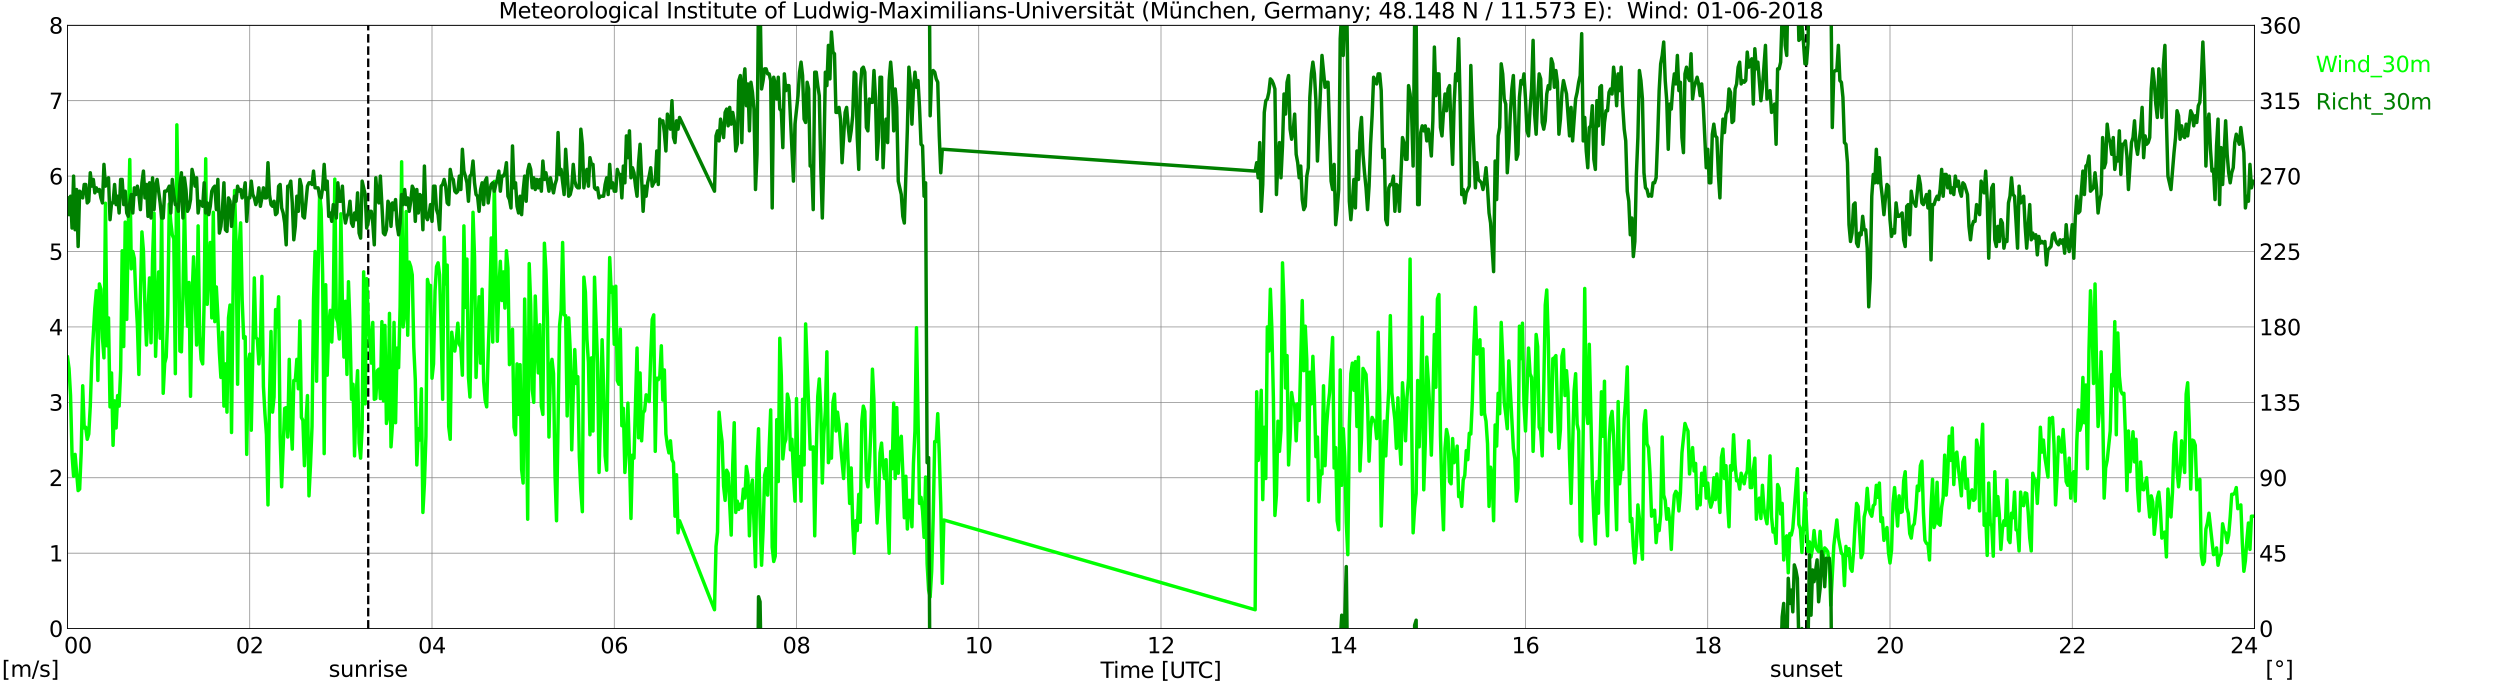 <?xml version="1.0" encoding="utf-8" standalone="no"?>
<!DOCTYPE svg PUBLIC "-//W3C//DTD SVG 1.1//EN"
  "http://www.w3.org/Graphics/SVG/1.1/DTD/svg11.dtd">
<svg xmlns:xlink="http://www.w3.org/1999/xlink" width="1085.4pt" height="296.64pt" viewBox="0 0 1085.4 296.64" xmlns="http://www.w3.org/2000/svg" version="1.1">
 <defs>
  <style type="text/css">*{stroke-linejoin: round; stroke-linecap: butt}</style>
 </defs>
 <g id="figure_1">
  <g id="patch_1">
   <path d="M 0 296.64 
L 1085.4 296.64 
L 1085.4 0 
L 0 0 
z
" style="fill: #ffffff"/>
  </g>
  <g id="axes_1">
   <g id="patch_2">
    <path d="M 29.306 272.909 
L 978.814 272.909 
L 978.814 10.976 
L 29.306 10.976 
z
" style="fill: #ffffff"/>
   </g>
   <g id="patch_3">
    <path d="M 978.814 272.909 
L 978.814 272.909 
L 978.814 10.976 
L 978.814 10.976 
z
" clip-path="url(#pe0e2acee00)" style="fill: #d3d3d3; opacity: 0.25; stroke: #d3d3d3; stroke-linejoin: miter"/>
   </g>
   <g id="matplotlib.axis_1">
    <g id="xtick_1">
     <g id="line2d_1">
      <path d="M 29.306 272.909 
L 29.306 10.976 
" clip-path="url(#pe0e2acee00)" style="fill: none; stroke: #808080; stroke-width: 0.3; stroke-linecap: square"/>
     </g>
     <g id="line2d_2"/>
     <g id="text_1">
      <!--    00 -->
      <g transform="translate(18.733 283.627) scale(0.095 -0.095)">
       <defs>
        <path id="DejaVuSans-20" transform="scale(0.016)"/>
        <path id="DejaVuSans-30" d="M 2034 4250 
Q 1547 4250 1301 3770 
Q 1056 3291 1056 2328 
Q 1056 1369 1301 889 
Q 1547 409 2034 409 
Q 2525 409 2770 889 
Q 3016 1369 3016 2328 
Q 3016 3291 2770 3770 
Q 2525 4250 2034 4250 
z
M 2034 4750 
Q 2819 4750 3233 4129 
Q 3647 3509 3647 2328 
Q 3647 1150 3233 529 
Q 2819 -91 2034 -91 
Q 1250 -91 836 529 
Q 422 1150 422 2328 
Q 422 3509 836 4129 
Q 1250 4750 2034 4750 
z
" transform="scale(0.016)"/>
       </defs>
       <use xlink:href="#DejaVuSans-20"/>
       <use xlink:href="#DejaVuSans-20" transform="translate(31.787 0)"/>
       <use xlink:href="#DejaVuSans-20" transform="translate(63.574 0)"/>
       <use xlink:href="#DejaVuSans-30" transform="translate(95.361 0)"/>
       <use xlink:href="#DejaVuSans-30" transform="translate(158.984 0)"/>
      </g>
     </g>
    </g>
    <g id="xtick_2">
     <g id="line2d_3">
      <path d="M 108.431 272.909 
L 108.431 10.976 
" clip-path="url(#pe0e2acee00)" style="fill: none; stroke: #808080; stroke-width: 0.3; stroke-linecap: square"/>
     </g>
     <g id="line2d_4"/>
     <g id="text_2">
      <!-- 02 -->
      <g transform="translate(102.387 283.627) scale(0.095 -0.095)">
       <defs>
        <path id="DejaVuSans-32" d="M 1228 531 
L 3431 531 
L 3431 0 
L 469 0 
L 469 531 
Q 828 903 1448 1529 
Q 2069 2156 2228 2338 
Q 2531 2678 2651 2914 
Q 2772 3150 2772 3378 
Q 2772 3750 2511 3984 
Q 2250 4219 1831 4219 
Q 1534 4219 1204 4116 
Q 875 4013 500 3803 
L 500 4441 
Q 881 4594 1212 4672 
Q 1544 4750 1819 4750 
Q 2544 4750 2975 4387 
Q 3406 4025 3406 3419 
Q 3406 3131 3298 2873 
Q 3191 2616 2906 2266 
Q 2828 2175 2409 1742 
Q 1991 1309 1228 531 
z
" transform="scale(0.016)"/>
       </defs>
       <use xlink:href="#DejaVuSans-30"/>
       <use xlink:href="#DejaVuSans-32" transform="translate(63.623 0)"/>
      </g>
     </g>
    </g>
    <g id="xtick_3">
     <g id="line2d_5">
      <path d="M 187.557 272.909 
L 187.557 10.976 
" clip-path="url(#pe0e2acee00)" style="fill: none; stroke: #808080; stroke-width: 0.3; stroke-linecap: square"/>
     </g>
     <g id="line2d_6"/>
     <g id="text_3">
      <!-- 04 -->
      <g transform="translate(181.513 283.627) scale(0.095 -0.095)">
       <defs>
        <path id="DejaVuSans-34" d="M 2419 4116 
L 825 1625 
L 2419 1625 
L 2419 4116 
z
M 2253 4666 
L 3047 4666 
L 3047 1625 
L 3713 1625 
L 3713 1100 
L 3047 1100 
L 3047 0 
L 2419 0 
L 2419 1100 
L 313 1100 
L 313 1709 
L 2253 4666 
z
" transform="scale(0.016)"/>
       </defs>
       <use xlink:href="#DejaVuSans-30"/>
       <use xlink:href="#DejaVuSans-34" transform="translate(63.623 0)"/>
      </g>
     </g>
    </g>
    <g id="xtick_4">
     <g id="line2d_7">
      <path d="M 266.683 272.909 
L 266.683 10.976 
" clip-path="url(#pe0e2acee00)" style="fill: none; stroke: #808080; stroke-width: 0.3; stroke-linecap: square"/>
     </g>
     <g id="line2d_8"/>
     <g id="text_4">
      <!-- 06 -->
      <g transform="translate(260.638 283.627) scale(0.095 -0.095)">
       <defs>
        <path id="DejaVuSans-36" d="M 2113 2584 
Q 1688 2584 1439 2293 
Q 1191 2003 1191 1497 
Q 1191 994 1439 701 
Q 1688 409 2113 409 
Q 2538 409 2786 701 
Q 3034 994 3034 1497 
Q 3034 2003 2786 2293 
Q 2538 2584 2113 2584 
z
M 3366 4563 
L 3366 3988 
Q 3128 4100 2886 4159 
Q 2644 4219 2406 4219 
Q 1781 4219 1451 3797 
Q 1122 3375 1075 2522 
Q 1259 2794 1537 2939 
Q 1816 3084 2150 3084 
Q 2853 3084 3261 2657 
Q 3669 2231 3669 1497 
Q 3669 778 3244 343 
Q 2819 -91 2113 -91 
Q 1303 -91 875 529 
Q 447 1150 447 2328 
Q 447 3434 972 4092 
Q 1497 4750 2381 4750 
Q 2619 4750 2861 4703 
Q 3103 4656 3366 4563 
z
" transform="scale(0.016)"/>
       </defs>
       <use xlink:href="#DejaVuSans-30"/>
       <use xlink:href="#DejaVuSans-36" transform="translate(63.623 0)"/>
      </g>
     </g>
    </g>
    <g id="xtick_5">
     <g id="line2d_9">
      <path d="M 345.808 272.909 
L 345.808 10.976 
" clip-path="url(#pe0e2acee00)" style="fill: none; stroke: #808080; stroke-width: 0.3; stroke-linecap: square"/>
     </g>
     <g id="line2d_10"/>
     <g id="text_5">
      <!-- 08 -->
      <g transform="translate(339.764 283.627) scale(0.095 -0.095)">
       <defs>
        <path id="DejaVuSans-38" d="M 2034 2216 
Q 1584 2216 1326 1975 
Q 1069 1734 1069 1313 
Q 1069 891 1326 650 
Q 1584 409 2034 409 
Q 2484 409 2743 651 
Q 3003 894 3003 1313 
Q 3003 1734 2745 1975 
Q 2488 2216 2034 2216 
z
M 1403 2484 
Q 997 2584 770 2862 
Q 544 3141 544 3541 
Q 544 4100 942 4425 
Q 1341 4750 2034 4750 
Q 2731 4750 3128 4425 
Q 3525 4100 3525 3541 
Q 3525 3141 3298 2862 
Q 3072 2584 2669 2484 
Q 3125 2378 3379 2068 
Q 3634 1759 3634 1313 
Q 3634 634 3220 271 
Q 2806 -91 2034 -91 
Q 1263 -91 848 271 
Q 434 634 434 1313 
Q 434 1759 690 2068 
Q 947 2378 1403 2484 
z
M 1172 3481 
Q 1172 3119 1398 2916 
Q 1625 2713 2034 2713 
Q 2441 2713 2670 2916 
Q 2900 3119 2900 3481 
Q 2900 3844 2670 4047 
Q 2441 4250 2034 4250 
Q 1625 4250 1398 4047 
Q 1172 3844 1172 3481 
z
" transform="scale(0.016)"/>
       </defs>
       <use xlink:href="#DejaVuSans-30"/>
       <use xlink:href="#DejaVuSans-38" transform="translate(63.623 0)"/>
      </g>
     </g>
    </g>
    <g id="xtick_6">
     <g id="line2d_11">
      <path d="M 424.934 272.909 
L 424.934 10.976 
" clip-path="url(#pe0e2acee00)" style="fill: none; stroke: #808080; stroke-width: 0.3; stroke-linecap: square"/>
     </g>
     <g id="line2d_12"/>
     <g id="text_6">
      <!-- 10 -->
      <g transform="translate(418.89 283.627) scale(0.095 -0.095)">
       <defs>
        <path id="DejaVuSans-31" d="M 794 531 
L 1825 531 
L 1825 4091 
L 703 3866 
L 703 4441 
L 1819 4666 
L 2450 4666 
L 2450 531 
L 3481 531 
L 3481 0 
L 794 0 
L 794 531 
z
" transform="scale(0.016)"/>
       </defs>
       <use xlink:href="#DejaVuSans-31"/>
       <use xlink:href="#DejaVuSans-30" transform="translate(63.623 0)"/>
      </g>
     </g>
    </g>
    <g id="xtick_7">
     <g id="line2d_13">
      <path d="M 504.06 272.909 
L 504.06 10.976 
" clip-path="url(#pe0e2acee00)" style="fill: none; stroke: #808080; stroke-width: 0.3; stroke-linecap: square"/>
     </g>
     <g id="line2d_14"/>
     <g id="text_7">
      <!-- 12 -->
      <g transform="translate(498.015 283.627) scale(0.095 -0.095)">
       <use xlink:href="#DejaVuSans-31"/>
       <use xlink:href="#DejaVuSans-32" transform="translate(63.623 0)"/>
      </g>
     </g>
    </g>
    <g id="xtick_8">
     <g id="line2d_15">
      <path d="M 583.185 272.909 
L 583.185 10.976 
" clip-path="url(#pe0e2acee00)" style="fill: none; stroke: #808080; stroke-width: 0.3; stroke-linecap: square"/>
     </g>
     <g id="line2d_16"/>
     <g id="text_8">
      <!-- 14 -->
      <g transform="translate(577.141 283.627) scale(0.095 -0.095)">
       <use xlink:href="#DejaVuSans-31"/>
       <use xlink:href="#DejaVuSans-34" transform="translate(63.623 0)"/>
      </g>
     </g>
    </g>
    <g id="xtick_9">
     <g id="line2d_17">
      <path d="M 662.311 272.909 
L 662.311 10.976 
" clip-path="url(#pe0e2acee00)" style="fill: none; stroke: #808080; stroke-width: 0.3; stroke-linecap: square"/>
     </g>
     <g id="line2d_18"/>
     <g id="text_9">
      <!-- 16 -->
      <g transform="translate(656.267 283.627) scale(0.095 -0.095)">
       <use xlink:href="#DejaVuSans-31"/>
       <use xlink:href="#DejaVuSans-36" transform="translate(63.623 0)"/>
      </g>
     </g>
    </g>
    <g id="xtick_10">
     <g id="line2d_19">
      <path d="M 741.437 272.909 
L 741.437 10.976 
" clip-path="url(#pe0e2acee00)" style="fill: none; stroke: #808080; stroke-width: 0.3; stroke-linecap: square"/>
     </g>
     <g id="line2d_20"/>
     <g id="text_10">
      <!-- 18 -->
      <g transform="translate(735.392 283.627) scale(0.095 -0.095)">
       <use xlink:href="#DejaVuSans-31"/>
       <use xlink:href="#DejaVuSans-38" transform="translate(63.623 0)"/>
      </g>
     </g>
    </g>
    <g id="xtick_11">
     <g id="line2d_21">
      <path d="M 820.562 272.909 
L 820.562 10.976 
" clip-path="url(#pe0e2acee00)" style="fill: none; stroke: #808080; stroke-width: 0.3; stroke-linecap: square"/>
     </g>
     <g id="line2d_22"/>
     <g id="text_11">
      <!-- 20 -->
      <g transform="translate(814.518 283.627) scale(0.095 -0.095)">
       <use xlink:href="#DejaVuSans-32"/>
       <use xlink:href="#DejaVuSans-30" transform="translate(63.623 0)"/>
      </g>
     </g>
    </g>
    <g id="xtick_12">
     <g id="line2d_23">
      <path d="M 899.688 272.909 
L 899.688 10.976 
" clip-path="url(#pe0e2acee00)" style="fill: none; stroke: #808080; stroke-width: 0.3; stroke-linecap: square"/>
     </g>
     <g id="line2d_24"/>
     <g id="text_12">
      <!-- 22 -->
      <g transform="translate(893.644 283.627) scale(0.095 -0.095)">
       <use xlink:href="#DejaVuSans-32"/>
       <use xlink:href="#DejaVuSans-32" transform="translate(63.623 0)"/>
      </g>
     </g>
    </g>
    <g id="xtick_13">
     <g id="line2d_25">
      <path d="M 978.814 272.909 
L 978.814 10.976 
" clip-path="url(#pe0e2acee00)" style="fill: none; stroke: #808080; stroke-width: 0.3; stroke-linecap: square"/>
     </g>
     <g id="line2d_26"/>
     <g id="text_13">
      <!-- 24    -->
      <g transform="translate(968.241 283.627) scale(0.095 -0.095)">
       <use xlink:href="#DejaVuSans-32"/>
       <use xlink:href="#DejaVuSans-34" transform="translate(63.623 0)"/>
       <use xlink:href="#DejaVuSans-20" transform="translate(127.246 0)"/>
       <use xlink:href="#DejaVuSans-20" transform="translate(159.033 0)"/>
       <use xlink:href="#DejaVuSans-20" transform="translate(190.82 0)"/>
      </g>
     </g>
    </g>
    <g id="text_14">
     <!-- Time [UTC] -->
     <g transform="translate(477.806 294.322) scale(0.095 -0.095)">
      <defs>
       <path id="DejaVuSans-54" d="M -19 4666 
L 3928 4666 
L 3928 4134 
L 2272 4134 
L 2272 0 
L 1638 0 
L 1638 4134 
L -19 4134 
L -19 4666 
z
" transform="scale(0.016)"/>
       <path id="DejaVuSans-69" d="M 603 3500 
L 1178 3500 
L 1178 0 
L 603 0 
L 603 3500 
z
M 603 4863 
L 1178 4863 
L 1178 4134 
L 603 4134 
L 603 4863 
z
" transform="scale(0.016)"/>
       <path id="DejaVuSans-6d" d="M 3328 2828 
Q 3544 3216 3844 3400 
Q 4144 3584 4550 3584 
Q 5097 3584 5394 3201 
Q 5691 2819 5691 2113 
L 5691 0 
L 5113 0 
L 5113 2094 
Q 5113 2597 4934 2840 
Q 4756 3084 4391 3084 
Q 3944 3084 3684 2787 
Q 3425 2491 3425 1978 
L 3425 0 
L 2847 0 
L 2847 2094 
Q 2847 2600 2669 2842 
Q 2491 3084 2119 3084 
Q 1678 3084 1418 2786 
Q 1159 2488 1159 1978 
L 1159 0 
L 581 0 
L 581 3500 
L 1159 3500 
L 1159 2956 
Q 1356 3278 1631 3431 
Q 1906 3584 2284 3584 
Q 2666 3584 2933 3390 
Q 3200 3197 3328 2828 
z
" transform="scale(0.016)"/>
       <path id="DejaVuSans-65" d="M 3597 1894 
L 3597 1613 
L 953 1613 
Q 991 1019 1311 708 
Q 1631 397 2203 397 
Q 2534 397 2845 478 
Q 3156 559 3463 722 
L 3463 178 
Q 3153 47 2828 -22 
Q 2503 -91 2169 -91 
Q 1331 -91 842 396 
Q 353 884 353 1716 
Q 353 2575 817 3079 
Q 1281 3584 2069 3584 
Q 2775 3584 3186 3129 
Q 3597 2675 3597 1894 
z
M 3022 2063 
Q 3016 2534 2758 2815 
Q 2500 3097 2075 3097 
Q 1594 3097 1305 2825 
Q 1016 2553 972 2059 
L 3022 2063 
z
" transform="scale(0.016)"/>
       <path id="DejaVuSans-5b" d="M 550 4863 
L 1875 4863 
L 1875 4416 
L 1125 4416 
L 1125 -397 
L 1875 -397 
L 1875 -844 
L 550 -844 
L 550 4863 
z
" transform="scale(0.016)"/>
       <path id="DejaVuSans-55" d="M 556 4666 
L 1191 4666 
L 1191 1831 
Q 1191 1081 1462 751 
Q 1734 422 2344 422 
Q 2950 422 3222 751 
Q 3494 1081 3494 1831 
L 3494 4666 
L 4128 4666 
L 4128 1753 
Q 4128 841 3676 375 
Q 3225 -91 2344 -91 
Q 1459 -91 1007 375 
Q 556 841 556 1753 
L 556 4666 
z
" transform="scale(0.016)"/>
       <path id="DejaVuSans-43" d="M 4122 4306 
L 4122 3641 
Q 3803 3938 3442 4084 
Q 3081 4231 2675 4231 
Q 1875 4231 1450 3742 
Q 1025 3253 1025 2328 
Q 1025 1406 1450 917 
Q 1875 428 2675 428 
Q 3081 428 3442 575 
Q 3803 722 4122 1019 
L 4122 359 
Q 3791 134 3420 21 
Q 3050 -91 2638 -91 
Q 1578 -91 968 557 
Q 359 1206 359 2328 
Q 359 3453 968 4101 
Q 1578 4750 2638 4750 
Q 3056 4750 3426 4639 
Q 3797 4528 4122 4306 
z
" transform="scale(0.016)"/>
       <path id="DejaVuSans-5d" d="M 1947 4863 
L 1947 -844 
L 622 -844 
L 622 -397 
L 1369 -397 
L 1369 4416 
L 622 4416 
L 622 4863 
L 1947 4863 
z
" transform="scale(0.016)"/>
      </defs>
      <use xlink:href="#DejaVuSans-54"/>
      <use xlink:href="#DejaVuSans-69" transform="translate(57.959 0)"/>
      <use xlink:href="#DejaVuSans-6d" transform="translate(85.742 0)"/>
      <use xlink:href="#DejaVuSans-65" transform="translate(183.154 0)"/>
      <use xlink:href="#DejaVuSans-20" transform="translate(244.678 0)"/>
      <use xlink:href="#DejaVuSans-5b" transform="translate(276.465 0)"/>
      <use xlink:href="#DejaVuSans-55" transform="translate(315.479 0)"/>
      <use xlink:href="#DejaVuSans-54" transform="translate(388.672 0)"/>
      <use xlink:href="#DejaVuSans-43" transform="translate(443.881 0)"/>
      <use xlink:href="#DejaVuSans-5d" transform="translate(513.705 0)"/>
     </g>
    </g>
   </g>
   <g id="matplotlib.axis_2">
    <g id="ytick_1">
     <g id="line2d_27">
      <path d="M 29.306 272.909 
L 978.814 272.909 
" clip-path="url(#pe0e2acee00)" style="fill: none; stroke: #808080; stroke-width: 0.3; stroke-linecap: square"/>
     </g>
     <g id="line2d_28"/>
     <g id="text_15">
      <!-- 0 -->
      <g transform="translate(21.261 276.518) scale(0.095 -0.095)">
       <use xlink:href="#DejaVuSans-30"/>
      </g>
     </g>
    </g>
    <g id="ytick_2">
     <g id="line2d_29">
      <path d="M 29.306 240.167 
L 978.814 240.167 
" clip-path="url(#pe0e2acee00)" style="fill: none; stroke: #808080; stroke-width: 0.3; stroke-linecap: square"/>
     </g>
     <g id="line2d_30"/>
     <g id="text_16">
      <!-- 1 -->
      <g transform="translate(21.261 243.776) scale(0.095 -0.095)">
       <use xlink:href="#DejaVuSans-31"/>
      </g>
     </g>
    </g>
    <g id="ytick_3">
     <g id="line2d_31">
      <path d="M 29.306 207.426 
L 978.814 207.426 
" clip-path="url(#pe0e2acee00)" style="fill: none; stroke: #808080; stroke-width: 0.3; stroke-linecap: square"/>
     </g>
     <g id="line2d_32"/>
     <g id="text_17">
      <!-- 2 -->
      <g transform="translate(21.261 211.035) scale(0.095 -0.095)">
       <use xlink:href="#DejaVuSans-32"/>
      </g>
     </g>
    </g>
    <g id="ytick_4">
     <g id="line2d_33">
      <path d="M 29.306 174.684 
L 978.814 174.684 
" clip-path="url(#pe0e2acee00)" style="fill: none; stroke: #808080; stroke-width: 0.3; stroke-linecap: square"/>
     </g>
     <g id="line2d_34"/>
     <g id="text_18">
      <!-- 3 -->
      <g transform="translate(21.261 178.293) scale(0.095 -0.095)">
       <defs>
        <path id="DejaVuSans-33" d="M 2597 2516 
Q 3050 2419 3304 2112 
Q 3559 1806 3559 1356 
Q 3559 666 3084 287 
Q 2609 -91 1734 -91 
Q 1441 -91 1130 -33 
Q 819 25 488 141 
L 488 750 
Q 750 597 1062 519 
Q 1375 441 1716 441 
Q 2309 441 2620 675 
Q 2931 909 2931 1356 
Q 2931 1769 2642 2001 
Q 2353 2234 1838 2234 
L 1294 2234 
L 1294 2753 
L 1863 2753 
Q 2328 2753 2575 2939 
Q 2822 3125 2822 3475 
Q 2822 3834 2567 4026 
Q 2313 4219 1838 4219 
Q 1578 4219 1281 4162 
Q 984 4106 628 3988 
L 628 4550 
Q 988 4650 1302 4700 
Q 1616 4750 1894 4750 
Q 2613 4750 3031 4423 
Q 3450 4097 3450 3541 
Q 3450 3153 3228 2886 
Q 3006 2619 2597 2516 
z
" transform="scale(0.016)"/>
       </defs>
       <use xlink:href="#DejaVuSans-33"/>
      </g>
     </g>
    </g>
    <g id="ytick_5">
     <g id="line2d_35">
      <path d="M 29.306 141.942 
L 978.814 141.942 
" clip-path="url(#pe0e2acee00)" style="fill: none; stroke: #808080; stroke-width: 0.3; stroke-linecap: square"/>
     </g>
     <g id="line2d_36"/>
     <g id="text_19">
      <!-- 4 -->
      <g transform="translate(21.261 145.551) scale(0.095 -0.095)">
       <use xlink:href="#DejaVuSans-34"/>
      </g>
     </g>
    </g>
    <g id="ytick_6">
     <g id="line2d_37">
      <path d="M 29.306 109.201 
L 978.814 109.201 
" clip-path="url(#pe0e2acee00)" style="fill: none; stroke: #808080; stroke-width: 0.3; stroke-linecap: square"/>
     </g>
     <g id="line2d_38"/>
     <g id="text_20">
      <!-- 5 -->
      <g transform="translate(21.261 112.81) scale(0.095 -0.095)">
       <defs>
        <path id="DejaVuSans-35" d="M 691 4666 
L 3169 4666 
L 3169 4134 
L 1269 4134 
L 1269 2991 
Q 1406 3038 1543 3061 
Q 1681 3084 1819 3084 
Q 2600 3084 3056 2656 
Q 3513 2228 3513 1497 
Q 3513 744 3044 326 
Q 2575 -91 1722 -91 
Q 1428 -91 1123 -41 
Q 819 9 494 109 
L 494 744 
Q 775 591 1075 516 
Q 1375 441 1709 441 
Q 2250 441 2565 725 
Q 2881 1009 2881 1497 
Q 2881 1984 2565 2268 
Q 2250 2553 1709 2553 
Q 1456 2553 1204 2497 
Q 953 2441 691 2322 
L 691 4666 
z
" transform="scale(0.016)"/>
       </defs>
       <use xlink:href="#DejaVuSans-35"/>
      </g>
     </g>
    </g>
    <g id="ytick_7">
     <g id="line2d_39">
      <path d="M 29.306 76.459 
L 978.814 76.459 
" clip-path="url(#pe0e2acee00)" style="fill: none; stroke: #808080; stroke-width: 0.3; stroke-linecap: square"/>
     </g>
     <g id="line2d_40"/>
     <g id="text_21">
      <!-- 6 -->
      <g transform="translate(21.261 80.068) scale(0.095 -0.095)">
       <use xlink:href="#DejaVuSans-36"/>
      </g>
     </g>
    </g>
    <g id="ytick_8">
     <g id="line2d_41">
      <path d="M 29.306 43.717 
L 978.814 43.717 
" clip-path="url(#pe0e2acee00)" style="fill: none; stroke: #808080; stroke-width: 0.3; stroke-linecap: square"/>
     </g>
     <g id="line2d_42"/>
     <g id="text_22">
      <!-- 7 -->
      <g transform="translate(21.261 47.327) scale(0.095 -0.095)">
       <defs>
        <path id="DejaVuSans-37" d="M 525 4666 
L 3525 4666 
L 3525 4397 
L 1831 0 
L 1172 0 
L 2766 4134 
L 525 4134 
L 525 4666 
z
" transform="scale(0.016)"/>
       </defs>
       <use xlink:href="#DejaVuSans-37"/>
      </g>
     </g>
    </g>
    <g id="ytick_9">
     <g id="line2d_43">
      <path d="M 29.306 10.976 
L 978.814 10.976 
" clip-path="url(#pe0e2acee00)" style="fill: none; stroke: #808080; stroke-width: 0.3; stroke-linecap: square"/>
     </g>
     <g id="line2d_44"/>
     <g id="text_23">
      <!-- 8 -->
      <g transform="translate(21.261 14.585) scale(0.095 -0.095)">
       <use xlink:href="#DejaVuSans-38"/>
      </g>
     </g>
    </g>
   </g>
   <g id="line2d_45">
    <path d="M 159.863 272.909 
L 159.863 10.976 
" clip-path="url(#pe0e2acee00)" style="fill: none; stroke-dasharray: 3.7,1.6; stroke-dashoffset: 0; stroke: #000000"/>
   </g>
   <g id="line2d_46">
    <path d="M 784.165 272.909 
L 784.165 10.976 
" clip-path="url(#pe0e2acee00)" style="fill: none; stroke-dasharray: 3.7,1.6; stroke-dashoffset: 0; stroke: #000000"/>
   </g>
   <g id="line2d_47">
    <path d="M 29.306 155.039 
L 29.965 159.95 
L 30.625 171.737 
L 31.284 197.603 
L 31.943 206.771 
L 32.603 197.276 
L 33.921 212.992 
L 34.581 212.337 
L 35.24 196.621 
L 35.9 167.481 
L 36.559 185.816 
L 37.218 185.489 
L 37.878 190.727 
L 38.537 188.435 
L 39.197 176.321 
L 39.856 156.349 
L 41.175 133.757 
L 41.834 126.226 
L 42.493 165.189 
L 43.153 123.28 
L 43.812 125.571 
L 44.472 146.526 
L 45.131 155.366 
L 45.79 88.246 
L 46.45 150.128 
L 47.109 138.013 
L 47.768 176.648 
L 48.428 161.915 
L 49.087 193.347 
L 49.747 174.029 
L 50.406 185.816 
L 51.065 171.737 
L 51.725 176.321 
L 52.384 160.605 
L 53.043 108.873 
L 53.703 150.455 
L 54.362 96.431 
L 55.022 138.668 
L 55.681 99.051 
L 56.34 69.256 
L 57 116.731 
L 57.659 109.201 
L 58.319 112.147 
L 58.978 129.173 
L 59.637 140.96 
L 60.297 162.569 
L 60.956 128.191 
L 61.615 100.688 
L 62.275 108.873 
L 62.934 133.757 
L 63.594 149.8 
L 64.912 120.66 
L 65.572 148.818 
L 66.231 112.475 
L 66.89 92.502 
L 67.55 154.711 
L 68.209 134.412 
L 68.869 118.041 
L 69.528 146.853 
L 70.187 90.865 
L 70.847 170.755 
L 71.506 157.658 
L 72.166 155.039 
L 72.825 136.704 
L 73.484 88.573 
L 74.144 96.431 
L 74.803 101.997 
L 75.462 103.635 
L 76.122 162.242 
L 76.781 54.195 
L 77.441 97.086 
L 78.1 152.42 
L 78.759 152.747 
L 79.419 128.846 
L 80.078 87.919 
L 80.737 121.642 
L 81.397 141.615 
L 82.056 122.625 
L 82.716 172.065 
L 83.375 129.5 
L 84.034 111.493 
L 84.694 126.881 
L 85.353 149.8 
L 86.013 98.068 
L 86.672 145.871 
L 87.331 156.021 
L 87.991 157.986 
L 88.65 130.155 
L 89.309 68.928 
L 89.969 132.12 
L 90.628 114.767 
L 91.288 105.272 
L 91.947 138.013 
L 92.606 92.175 
L 93.266 139.65 
L 93.925 124.589 
L 94.584 137.358 
L 95.244 153.074 
L 95.903 163.879 
L 96.563 144.234 
L 97.222 176.321 
L 97.881 157.986 
L 98.541 178.94 
L 99.2 138.013 
L 99.86 132.447 
L 100.519 187.781 
L 101.178 127.209 
L 101.838 82.68 
L 102.497 105.599 
L 103.156 166.826 
L 103.816 107.236 
L 104.475 96.759 
L 105.135 130.155 
L 105.794 146.853 
L 106.453 146.199 
L 107.113 197.276 
L 107.772 157.331 
L 108.431 153.729 
L 109.091 186.798 
L 110.41 120.66 
L 111.069 146.526 
L 111.728 147.181 
L 112.388 157.986 
L 113.047 149.473 
L 113.707 120.005 
L 114.366 167.808 
L 115.025 179.595 
L 115.685 188.763 
L 116.344 219.213 
L 117.003 173.047 
L 117.663 143.907 
L 118.322 178.94 
L 118.982 172.392 
L 119.641 134.412 
L 120.3 141.942 
L 120.96 128.846 
L 121.619 189.418 
L 122.278 211.355 
L 123.597 177.303 
L 124.257 176.976 
L 124.916 189.745 
L 125.575 156.021 
L 126.235 182.542 
L 126.894 194.984 
L 127.553 165.189 
L 128.213 165.189 
L 128.872 156.021 
L 129.532 168.79 
L 130.191 139.323 
L 130.85 181.232 
L 131.51 182.542 
L 132.169 202.187 
L 132.829 183.524 
L 133.488 171.737 
L 134.147 215.284 
L 134.807 201.859 
L 135.466 185.161 
L 136.125 129.828 
L 136.785 109.201 
L 137.444 165.516 
L 138.104 119.023 
L 138.763 83.662 
L 139.422 90.865 
L 140.082 119.351 
L 140.741 196.948 
L 141.4 123.607 
L 142.06 162.897 
L 142.719 141.287 
L 143.379 134.739 
L 144.038 148.491 
L 144.697 131.465 
L 145.357 77.769 
L 146.016 138.013 
L 146.676 139.978 
L 147.335 147.181 
L 147.994 92.83 
L 148.654 131.792 
L 149.313 155.039 
L 149.972 130.81 
L 150.632 162.569 
L 151.291 122.297 
L 151.951 141.615 
L 152.61 173.374 
L 153.269 166.826 
L 153.929 197.93 
L 154.588 172.392 
L 155.247 160.932 
L 155.907 192.364 
L 156.566 198.913 
L 157.226 185.489 
L 157.885 118.041 
L 158.544 175.339 
L 159.204 120.988 
L 159.863 138.341 
L 160.523 146.853 
L 161.182 157.658 
L 161.841 139.978 
L 162.501 173.374 
L 163.16 173.047 
L 163.819 160.932 
L 164.479 160.278 
L 165.138 173.047 
L 165.798 139.65 
L 166.457 174.029 
L 167.116 141.287 
L 167.776 183.852 
L 168.435 180.577 
L 169.094 136.049 
L 169.754 194.001 
L 170.413 183.852 
L 171.073 139.978 
L 171.732 183.524 
L 172.391 151.11 
L 173.051 159.623 
L 173.71 133.102 
L 174.37 70.238 
L 175.029 141.942 
L 175.688 136.049 
L 176.348 91.848 
L 177.007 145.544 
L 177.666 113.784 
L 178.326 115.749 
L 178.985 119.351 
L 179.645 150.782 
L 180.304 164.861 
L 180.963 201.859 
L 181.623 186.143 
L 182.282 191.055 
L 182.941 168.79 
L 183.601 222.487 
L 184.26 210.045 
L 184.92 189.418 
L 185.579 121.315 
L 186.238 124.589 
L 186.898 123.934 
L 187.557 164.207 
L 188.216 157.986 
L 188.876 126.226 
L 189.535 115.749 
L 190.195 114.112 
L 190.854 119.351 
L 191.513 142.924 
L 192.173 173.374 
L 192.832 102.98 
L 193.492 123.28 
L 194.151 115.094 
L 194.81 185.161 
L 195.47 190.727 
L 196.129 144.234 
L 196.788 150.128 
L 197.448 152.42 
L 198.107 147.508 
L 198.767 140.305 
L 199.426 149.473 
L 200.085 150.782 
L 200.745 162.897 
L 201.404 98.068 
L 202.063 133.429 
L 202.723 112.475 
L 203.382 163.879 
L 204.042 172.392 
L 205.36 92.175 
L 206.02 111.493 
L 206.679 163.879 
L 207.998 128.846 
L 208.657 157.658 
L 209.317 125.571 
L 209.976 165.516 
L 210.635 173.702 
L 211.295 176.648 
L 211.954 152.747 
L 212.614 134.412 
L 213.273 103.307 
L 213.932 148.491 
L 214.592 78.751 
L 215.91 148.163 
L 216.57 125.899 
L 217.229 113.457 
L 217.889 130.483 
L 218.548 118.041 
L 219.207 133.757 
L 219.867 108.873 
L 220.526 116.404 
L 221.186 158.313 
L 221.845 152.747 
L 222.504 142.924 
L 223.164 185.489 
L 223.823 188.763 
L 224.482 157.986 
L 225.142 179.923 
L 225.801 158.313 
L 226.461 203.824 
L 227.12 209.717 
L 227.779 129.828 
L 228.439 171.082 
L 229.098 225.433 
L 229.757 114.439 
L 230.417 132.447 
L 231.076 169.118 
L 231.736 174.684 
L 232.395 128.518 
L 233.054 148.163 
L 233.714 161.915 
L 234.373 140.96 
L 235.033 176.321 
L 235.692 179.923 
L 236.351 105.599 
L 237.011 117.059 
L 237.67 138.013 
L 238.329 189.745 
L 238.989 160.605 
L 239.648 156.021 
L 240.308 162.242 
L 240.967 206.116 
L 241.626 226.088 
L 242.945 141.287 
L 243.604 134.739 
L 244.264 105.272 
L 244.923 136.704 
L 245.583 137.031 
L 246.242 180.577 
L 246.901 138.013 
L 247.561 152.092 
L 248.22 195.311 
L 248.88 170.427 
L 249.539 151.765 
L 250.198 166.498 
L 250.858 163.552 
L 251.517 198.258 
L 252.176 212.992 
L 252.836 222.159 
L 253.495 120.333 
L 254.155 126.881 
L 254.814 147.181 
L 255.473 157.331 
L 256.133 188.763 
L 256.792 155.366 
L 257.451 187.126 
L 258.111 120.333 
L 259.43 157.658 
L 260.089 205.134 
L 260.748 178.613 
L 261.408 147.508 
L 262.067 167.808 
L 262.726 197.93 
L 263.386 204.151 
L 264.045 147.508 
L 264.705 111.82 
L 265.364 126.881 
L 266.023 124.589 
L 266.683 149.473 
L 267.342 124.262 
L 268.002 165.189 
L 268.661 166.826 
L 269.32 142.924 
L 269.98 184.834 
L 270.639 177.303 
L 271.298 205.134 
L 271.958 194.329 
L 272.617 175.011 
L 273.277 197.93 
L 273.936 225.106 
L 274.595 197.603 
L 275.255 198.913 
L 276.573 151.11 
L 277.233 190.072 
L 277.892 161.915 
L 278.552 191.382 
L 279.211 179.268 
L 279.87 178.285 
L 280.53 171.41 
L 281.189 172.719 
L 281.849 174.356 
L 282.508 154.711 
L 283.167 138.668 
L 283.827 136.704 
L 284.486 195.966 
L 285.145 164.207 
L 285.805 164.861 
L 286.464 163.224 
L 287.124 150.128 
L 287.783 173.702 
L 288.442 160.605 
L 289.102 188.435 
L 289.761 193.347 
L 290.42 196.621 
L 291.08 191.382 
L 291.739 199.568 
L 292.399 200.877 
L 293.058 224.124 
L 293.717 206.116 
L 294.377 231.327 
L 295.036 226.088 
L 310.202 264.723 
L 310.861 237.22 
L 311.521 231 
L 312.18 178.94 
L 312.839 186.471 
L 313.499 191.71 
L 314.158 211.027 
L 314.818 217.248 
L 315.477 204.151 
L 316.136 205.461 
L 317.455 232.309 
L 318.114 201.859 
L 318.774 183.524 
L 319.433 222.487 
L 320.093 217.575 
L 320.752 221.177 
L 321.411 218.885 
L 322.071 220.522 
L 322.73 212.337 
L 323.39 216.266 
L 324.049 202.514 
L 324.708 206.443 
L 325.368 232.637 
L 326.027 212.337 
L 326.686 208.408 
L 328.005 246.061 
L 328.665 200.877 
L 329.324 186.143 
L 329.983 224.779 
L 330.643 245.406 
L 331.302 230.345 
L 331.961 206.443 
L 332.621 203.497 
L 333.28 214.956 
L 333.94 194.656 
L 334.599 177.958 
L 335.258 237.548 
L 335.918 243.769 
L 336.577 241.477 
L 337.236 182.214 
L 337.896 209.063 
L 338.555 146.853 
L 339.215 163.224 
L 339.874 199.24 
L 340.533 192.692 
L 341.193 190.727 
L 341.852 171.082 
L 342.512 174.029 
L 343.171 195.311 
L 343.83 190.727 
L 344.49 206.116 
L 345.149 217.575 
L 345.808 173.047 
L 346.468 206.771 
L 347.127 198.258 
L 347.787 217.575 
L 348.446 173.374 
L 349.105 201.859 
L 349.765 140.633 
L 351.083 176.648 
L 351.743 194.984 
L 352.402 194.984 
L 353.062 194.001 
L 353.721 232.637 
L 354.38 196.948 
L 355.04 172.065 
L 355.699 164.534 
L 356.359 177.958 
L 357.018 209.717 
L 357.677 188.435 
L 358.337 178.285 
L 358.996 152.747 
L 359.655 200.877 
L 360.315 196.948 
L 360.974 198.913 
L 361.634 174.684 
L 362.293 171.082 
L 362.952 187.126 
L 363.612 178.94 
L 364.271 184.179 
L 364.93 193.019 
L 366.249 207.753 
L 366.909 193.019 
L 367.568 184.179 
L 368.887 218.558 
L 369.546 203.169 
L 370.206 227.398 
L 370.865 240.167 
L 371.524 226.088 
L 372.184 230.345 
L 372.843 214.629 
L 373.502 226.743 
L 374.162 182.869 
L 374.821 176.321 
L 375.481 178.613 
L 376.14 207.426 
L 376.799 211.355 
L 377.459 202.514 
L 378.118 186.143 
L 378.777 160.278 
L 379.437 174.029 
L 380.096 211.682 
L 380.756 227.071 
L 381.415 218.23 
L 382.074 196.621 
L 382.734 192.364 
L 383.393 202.187 
L 384.053 207.753 
L 384.712 199.568 
L 385.371 224.451 
L 386.031 240.167 
L 386.69 195.966 
L 387.349 203.497 
L 388.009 175.011 
L 388.668 207.753 
L 389.328 176.976 
L 389.987 205.461 
L 390.646 191.382 
L 391.306 189.418 
L 391.965 205.134 
L 392.624 224.779 
L 393.284 206.771 
L 393.943 229.69 
L 394.603 217.248 
L 395.262 217.248 
L 395.921 228.708 
L 396.581 201.205 
L 397.24 187.126 
L 397.899 142.27 
L 399.218 218.558 
L 399.878 215.938 
L 400.537 221.832 
L 401.196 233.291 
L 401.856 207.098 
L 402.515 244.751 
L 403.175 256.211 
L 403.834 259.157 
L 404.493 248.025 
L 405.153 224.779 
L 405.812 191.71 
L 406.471 191.71 
L 407.131 179.595 
L 407.79 196.948 
L 408.45 219.213 
L 409.109 253.264 
L 409.768 225.761 
L 544.941 264.723 
L 545.601 170.1 
L 546.26 199.895 
L 546.919 190.727 
L 547.579 169.445 
L 548.238 216.921 
L 548.898 185.489 
L 549.557 207.753 
L 550.216 141.942 
L 550.876 152.42 
L 551.535 125.571 
L 552.195 142.924 
L 552.854 173.047 
L 553.513 223.796 
L 554.173 214.956 
L 554.832 182.869 
L 555.491 195.966 
L 556.151 186.798 
L 556.81 114.112 
L 557.47 132.775 
L 558.129 168.463 
L 558.788 154.384 
L 559.448 201.859 
L 560.107 189.745 
L 560.766 170.427 
L 561.426 175.011 
L 562.085 175.666 
L 562.745 191.382 
L 563.404 175.339 
L 564.063 182.542 
L 565.382 130.483 
L 566.042 160.932 
L 566.701 141.615 
L 567.36 156.349 
L 568.02 217.248 
L 568.679 161.587 
L 569.338 175.339 
L 569.998 154.711 
L 570.657 172.392 
L 571.317 198.258 
L 571.976 189.745 
L 572.635 217.903 
L 573.295 204.479 
L 573.954 205.788 
L 574.613 167.481 
L 575.273 202.187 
L 575.932 185.161 
L 576.592 176.321 
L 577.251 170.427 
L 578.57 146.526 
L 579.229 203.169 
L 579.889 194.329 
L 580.548 226.088 
L 581.207 230.017 
L 581.867 160.605 
L 582.526 210.7 
L 583.185 186.143 
L 583.845 198.585 
L 584.504 226.743 
L 585.164 240.822 
L 585.823 184.834 
L 586.482 162.242 
L 587.142 157.658 
L 587.801 169.445 
L 588.46 157.003 
L 589.12 185.161 
L 589.779 155.039 
L 590.439 204.479 
L 591.098 190.4 
L 591.757 159.95 
L 593.076 162.569 
L 593.736 175.666 
L 594.395 200.222 
L 595.054 185.816 
L 595.714 181.232 
L 596.373 182.542 
L 597.032 183.197 
L 597.692 190.4 
L 598.351 144.234 
L 599.011 173.047 
L 599.67 228.38 
L 600.989 182.869 
L 601.648 197.93 
L 602.307 181.232 
L 602.967 168.79 
L 603.626 137.031 
L 604.286 170.427 
L 605.604 182.214 
L 606.264 194.656 
L 606.923 172.719 
L 607.582 190.727 
L 608.242 201.532 
L 608.901 166.171 
L 609.561 176.976 
L 610.22 191.382 
L 610.879 172.392 
L 611.539 164.207 
L 612.198 112.475 
L 612.858 181.887 
L 613.517 231.327 
L 614.176 220.522 
L 614.836 214.301 
L 615.495 165.189 
L 616.154 194.001 
L 616.814 171.082 
L 617.473 137.686 
L 618.133 212.664 
L 618.792 192.692 
L 619.451 155.039 
L 620.111 165.516 
L 620.77 177.958 
L 621.429 197.603 
L 622.089 175.011 
L 622.748 145.216 
L 623.408 168.136 
L 624.067 129.828 
L 624.726 127.863 
L 625.386 189.09 
L 626.045 214.301 
L 626.705 230.017 
L 627.364 194.656 
L 628.023 186.471 
L 628.683 189.745 
L 629.342 209.063 
L 630.001 210.045 
L 630.661 190.4 
L 631.32 200.877 
L 631.98 199.24 
L 632.639 193.674 
L 633.298 215.611 
L 633.958 213.974 
L 634.617 219.867 
L 635.276 208.408 
L 635.936 206.443 
L 636.595 195.639 
L 637.255 199.568 
L 637.914 188.108 
L 638.573 188.435 
L 639.233 174.029 
L 639.892 149.8 
L 640.552 133.429 
L 641.211 153.729 
L 641.87 151.437 
L 642.53 147.508 
L 643.189 179.923 
L 643.848 151.437 
L 644.508 179.268 
L 645.167 182.869 
L 645.827 192.692 
L 646.486 219.867 
L 647.145 202.842 
L 647.805 207.426 
L 648.464 226.088 
L 649.123 184.506 
L 649.783 193.674 
L 650.442 170.755 
L 651.102 179.595 
L 651.761 139.978 
L 652.42 155.039 
L 653.08 174.684 
L 653.739 179.923 
L 654.399 186.143 
L 655.058 156.676 
L 657.036 194.656 
L 657.695 199.24 
L 658.355 217.575 
L 659.014 212.009 
L 659.674 141.615 
L 660.333 155.694 
L 660.992 140.305 
L 661.652 175.666 
L 662.311 187.126 
L 663.63 151.11 
L 664.289 162.242 
L 664.949 163.879 
L 665.608 195.966 
L 666.267 175.339 
L 666.927 145.216 
L 667.586 150.455 
L 668.246 185.489 
L 668.905 187.126 
L 669.564 197.93 
L 670.224 169.118 
L 670.883 132.447 
L 671.542 125.899 
L 672.202 147.181 
L 672.861 186.798 
L 673.521 187.453 
L 674.18 155.694 
L 674.839 155.366 
L 675.499 154.384 
L 676.158 176.976 
L 676.817 194.656 
L 677.477 186.471 
L 678.136 154.711 
L 678.796 151.765 
L 679.455 171.737 
L 680.114 160.932 
L 680.774 170.427 
L 681.433 198.913 
L 682.092 218.558 
L 683.411 169.773 
L 684.071 162.242 
L 684.73 184.179 
L 685.389 187.126 
L 686.049 232.309 
L 686.708 234.928 
L 687.368 187.126 
L 688.027 125.244 
L 688.686 177.631 
L 689.346 183.852 
L 690.005 149.473 
L 691.324 208.408 
L 691.983 224.779 
L 692.643 236.238 
L 693.302 209.063 
L 693.961 222.814 
L 695.28 170.1 
L 695.939 189.418 
L 696.599 165.516 
L 697.258 218.885 
L 697.918 232.637 
L 698.577 192.364 
L 699.236 181.56 
L 699.896 178.613 
L 700.555 189.09 
L 701.874 230.017 
L 702.533 174.356 
L 703.193 210.045 
L 703.852 203.169 
L 704.511 203.824 
L 705.171 181.887 
L 705.83 173.047 
L 706.49 159.295 
L 707.149 195.966 
L 707.808 226.416 
L 708.468 225.106 
L 709.127 237.22 
L 709.786 244.424 
L 710.446 236.893 
L 711.105 219.213 
L 711.765 225.106 
L 713.083 242.786 
L 713.743 184.179 
L 714.402 178.285 
L 715.062 192.692 
L 715.721 194.329 
L 716.38 205.788 
L 717.04 224.124 
L 717.699 221.832 
L 718.358 221.504 
L 719.018 235.583 
L 719.677 228.053 
L 720.337 230.345 
L 720.996 223.469 
L 721.655 189.745 
L 722.315 214.956 
L 722.974 217.248 
L 723.633 225.433 
L 724.293 220.85 
L 724.952 226.416 
L 725.612 238.53 
L 726.271 223.796 
L 726.93 214.956 
L 727.59 213.319 
L 728.249 214.301 
L 728.909 221.832 
L 729.568 213.974 
L 730.227 196.621 
L 731.546 183.852 
L 732.205 185.816 
L 732.865 187.126 
L 733.524 205.788 
L 734.184 199.24 
L 734.843 194.329 
L 735.502 204.479 
L 736.162 201.205 
L 736.821 220.85 
L 737.48 215.284 
L 738.14 219.213 
L 738.799 205.461 
L 739.459 210.7 
L 740.118 202.842 
L 740.777 216.266 
L 741.437 209.717 
L 742.096 216.921 
L 742.756 220.195 
L 743.415 217.903 
L 744.074 207.426 
L 744.734 216.921 
L 745.393 205.788 
L 746.052 212.992 
L 746.712 222.487 
L 747.371 198.585 
L 748.031 194.984 
L 748.69 207.753 
L 749.349 202.187 
L 750.009 217.903 
L 750.668 228.708 
L 751.327 202.187 
L 751.987 204.151 
L 752.646 188.763 
L 753.306 201.859 
L 753.965 208.735 
L 754.624 208.408 
L 755.284 212.337 
L 755.943 205.461 
L 757.262 210.045 
L 757.921 206.116 
L 758.581 204.479 
L 759.24 191.382 
L 759.899 211.682 
L 760.559 211.682 
L 761.218 203.824 
L 761.878 198.913 
L 762.537 225.433 
L 763.196 217.903 
L 763.856 216.266 
L 764.515 225.106 
L 765.174 210.7 
L 765.834 220.85 
L 766.493 224.451 
L 767.153 227.398 
L 767.812 215.938 
L 768.471 197.93 
L 769.131 224.451 
L 769.79 231 
L 770.449 229.69 
L 771.109 235.911 
L 771.768 210.372 
L 772.428 212.009 
L 773.087 223.142 
L 773.746 218.558 
L 774.406 243.114 
L 775.065 234.274 
L 775.725 232.637 
L 776.384 248.68 
L 777.043 231.654 
L 777.703 232.309 
L 778.362 229.362 
L 780.34 203.497 
L 781 227.725 
L 781.659 229.69 
L 782.318 239.84 
L 782.978 229.362 
L 783.637 213.974 
L 784.956 239.512 
L 785.615 235.256 
L 786.275 241.804 
L 786.934 237.875 
L 787.593 230.345 
L 788.253 236.893 
L 788.912 238.53 
L 789.572 239.512 
L 790.231 230.672 
L 790.89 242.132 
L 791.55 242.459 
L 792.209 237.875 
L 792.868 238.53 
L 793.528 239.512 
L 794.187 245.078 
L 794.847 262.759 
L 796.165 236.893 
L 797.484 225.761 
L 798.143 233.291 
L 799.462 240.167 
L 800.122 240.822 
L 800.781 254.246 
L 801.44 237.22 
L 802.1 241.149 
L 802.759 238.203 
L 803.419 246.715 
L 804.078 248.025 
L 804.737 239.84 
L 805.397 228.053 
L 806.056 218.558 
L 806.715 219.867 
L 808.034 242.132 
L 808.694 240.167 
L 809.353 224.451 
L 810.012 221.504 
L 810.672 212.009 
L 811.331 220.522 
L 811.99 222.814 
L 812.65 224.124 
L 813.309 219.54 
L 813.969 218.885 
L 814.628 210.7 
L 815.287 215.938 
L 815.947 209.717 
L 816.606 226.416 
L 817.265 224.779 
L 817.925 234.601 
L 818.584 231 
L 819.244 229.035 
L 819.903 239.84 
L 820.562 244.424 
L 821.222 238.857 
L 821.881 218.558 
L 822.541 211.682 
L 823.859 228.38 
L 824.519 215.284 
L 825.178 222.487 
L 825.837 222.159 
L 826.497 208.735 
L 827.156 204.806 
L 827.816 220.522 
L 828.475 222.814 
L 829.134 231.654 
L 829.794 233.619 
L 830.453 228.38 
L 831.112 227.398 
L 831.772 221.177 
L 832.431 211.027 
L 833.091 212.992 
L 833.75 202.187 
L 834.409 200.222 
L 835.069 222.487 
L 835.728 234.601 
L 836.388 235.911 
L 837.047 236.238 
L 837.706 243.114 
L 838.366 220.85 
L 839.025 208.08 
L 839.684 229.035 
L 840.344 226.743 
L 841.003 209.39 
L 841.663 227.398 
L 842.322 228.053 
L 842.981 220.195 
L 843.641 215.938 
L 844.3 197.603 
L 844.959 214.956 
L 845.619 205.788 
L 846.278 189.418 
L 846.938 199.895 
L 847.597 185.816 
L 848.256 210.372 
L 848.916 197.603 
L 849.575 196.293 
L 850.235 203.169 
L 850.894 208.735 
L 851.553 215.284 
L 852.213 200.55 
L 852.872 198.585 
L 853.531 212.009 
L 854.191 208.08 
L 854.85 220.522 
L 855.51 214.301 
L 856.169 212.664 
L 856.828 217.248 
L 857.488 216.593 
L 858.147 191.055 
L 858.806 194.656 
L 859.466 221.832 
L 860.125 196.293 
L 860.785 184.179 
L 861.444 228.053 
L 862.103 223.142 
L 862.763 241.149 
L 863.422 209.717 
L 864.082 227.398 
L 864.741 228.38 
L 865.4 241.477 
L 866.06 204.806 
L 866.719 223.796 
L 867.378 215.611 
L 868.038 223.469 
L 868.697 238.53 
L 869.357 229.69 
L 870.016 226.088 
L 870.675 228.053 
L 871.335 208.408 
L 871.994 234.274 
L 872.653 235.583 
L 873.313 222.814 
L 873.972 224.779 
L 874.632 213.646 
L 875.291 230.017 
L 875.95 230.345 
L 876.61 239.185 
L 877.269 213.646 
L 877.929 219.213 
L 878.588 219.54 
L 879.247 213.974 
L 879.907 214.301 
L 880.566 222.487 
L 881.225 233.619 
L 881.885 239.185 
L 882.544 205.461 
L 883.204 208.08 
L 883.863 208.408 
L 884.522 218.558 
L 885.182 206.116 
L 885.841 185.489 
L 886.5 196.293 
L 887.16 191.055 
L 887.819 198.585 
L 889.138 207.098 
L 889.797 181.56 
L 890.457 183.524 
L 891.116 181.232 
L 891.775 193.019 
L 892.435 219.213 
L 893.094 206.771 
L 893.754 189.745 
L 894.413 194.001 
L 895.072 196.293 
L 895.732 186.471 
L 896.391 196.293 
L 897.051 209.063 
L 897.71 210.7 
L 898.369 198.913 
L 899.029 216.266 
L 899.688 206.116 
L 900.347 204.806 
L 901.007 217.575 
L 901.666 191.71 
L 902.326 177.958 
L 902.985 186.798 
L 903.644 184.179 
L 904.304 163.879 
L 904.963 183.524 
L 905.622 167.153 
L 906.282 203.497 
L 906.941 152.42 
L 907.601 126.226 
L 908.26 141.615 
L 908.919 166.498 
L 909.579 123.28 
L 910.238 158.968 
L 910.898 185.161 
L 911.557 177.631 
L 912.216 152.747 
L 912.876 177.303 
L 913.535 216.266 
L 914.194 203.169 
L 914.854 199.895 
L 916.173 187.126 
L 916.832 162.569 
L 917.491 167.481 
L 918.151 139.65 
L 918.81 188.763 
L 919.469 144.562 
L 920.129 163.224 
L 920.788 169.773 
L 921.448 171.082 
L 922.107 170.755 
L 922.766 188.435 
L 923.426 212.992 
L 924.085 187.126 
L 924.745 204.806 
L 926.063 187.453 
L 926.723 200.55 
L 927.382 190.727 
L 928.041 212.009 
L 928.701 221.832 
L 929.36 200.55 
L 930.02 212.337 
L 930.679 212.664 
L 931.998 207.426 
L 932.657 216.921 
L 933.316 224.451 
L 933.976 215.284 
L 934.635 217.903 
L 935.295 231.982 
L 935.954 225.761 
L 936.613 216.266 
L 937.273 213.646 
L 937.932 220.85 
L 938.592 233.619 
L 939.251 231.327 
L 939.91 231 
L 940.57 241.804 
L 941.229 212.337 
L 941.888 220.195 
L 942.548 224.451 
L 943.207 213.646 
L 943.867 193.019 
L 944.526 187.781 
L 945.185 204.479 
L 945.845 211.355 
L 946.504 204.806 
L 947.163 191.382 
L 947.823 198.913 
L 948.482 205.134 
L 949.142 171.082 
L 949.801 166.171 
L 950.46 183.197 
L 951.12 212.337 
L 951.779 191.055 
L 952.438 191.382 
L 953.098 193.347 
L 953.757 212.664 
L 954.417 211.682 
L 955.076 208.08 
L 955.735 241.149 
L 956.395 245.078 
L 957.054 243.769 
L 957.714 229.69 
L 958.373 227.071 
L 959.032 222.814 
L 961.01 240.822 
L 961.67 240.495 
L 962.329 237.875 
L 962.989 245.406 
L 963.648 241.804 
L 964.307 240.495 
L 964.967 227.398 
L 965.626 230.672 
L 966.285 231.327 
L 966.945 235.583 
L 967.604 232.309 
L 968.264 224.451 
L 968.923 214.629 
L 969.582 214.629 
L 970.242 213.974 
L 970.901 211.682 
L 971.561 220.85 
L 972.22 220.195 
L 972.879 219.213 
L 973.539 235.911 
L 974.198 248.025 
L 974.857 243.441 
L 975.517 234.274 
L 976.176 227.071 
L 976.836 238.53 
L 977.495 224.124 
L 978.154 224.124 
L 978.154 224.124 
" clip-path="url(#pe0e2acee00)" style="fill: none; stroke: #00ff00; stroke-width: 1.5; stroke-linecap: square"/>
   </g>
   <g id="patch_4">
    <path d="M 29.306 272.909 
L 29.306 10.976 
" style="fill: none; stroke: #000000; stroke-width: 0.3; stroke-linejoin: miter; stroke-linecap: square"/>
   </g>
   <g id="patch_5">
    <path d="M 978.814 272.909 
L 978.814 10.976 
" style="fill: none; stroke: #000000; stroke-width: 0.3; stroke-linejoin: miter; stroke-linecap: square"/>
   </g>
   <g id="patch_6">
    <path d="M 29.306 272.909 
L 978.814 272.909 
" style="fill: none; stroke: #000000; stroke-width: 0.3; stroke-linejoin: miter; stroke-linecap: square"/>
   </g>
   <g id="patch_7">
    <path d="M 29.306 10.976 
L 978.814 10.976 
" style="fill: none; stroke: #000000; stroke-width: 0.3; stroke-linejoin: miter; stroke-linecap: square"/>
   </g>
   <g id="text_24">
    <!-- sunrise -->
    <g transform="translate(142.699 293.863) scale(0.095 -0.095)">
     <defs>
      <path id="DejaVuSans-73" d="M 2834 3397 
L 2834 2853 
Q 2591 2978 2328 3040 
Q 2066 3103 1784 3103 
Q 1356 3103 1142 2972 
Q 928 2841 928 2578 
Q 928 2378 1081 2264 
Q 1234 2150 1697 2047 
L 1894 2003 
Q 2506 1872 2764 1633 
Q 3022 1394 3022 966 
Q 3022 478 2636 193 
Q 2250 -91 1575 -91 
Q 1294 -91 989 -36 
Q 684 19 347 128 
L 347 722 
Q 666 556 975 473 
Q 1284 391 1588 391 
Q 1994 391 2212 530 
Q 2431 669 2431 922 
Q 2431 1156 2273 1281 
Q 2116 1406 1581 1522 
L 1381 1569 
Q 847 1681 609 1914 
Q 372 2147 372 2553 
Q 372 3047 722 3315 
Q 1072 3584 1716 3584 
Q 2034 3584 2315 3537 
Q 2597 3491 2834 3397 
z
" transform="scale(0.016)"/>
      <path id="DejaVuSans-75" d="M 544 1381 
L 544 3500 
L 1119 3500 
L 1119 1403 
Q 1119 906 1312 657 
Q 1506 409 1894 409 
Q 2359 409 2629 706 
Q 2900 1003 2900 1516 
L 2900 3500 
L 3475 3500 
L 3475 0 
L 2900 0 
L 2900 538 
Q 2691 219 2414 64 
Q 2138 -91 1772 -91 
Q 1169 -91 856 284 
Q 544 659 544 1381 
z
M 1991 3584 
L 1991 3584 
z
" transform="scale(0.016)"/>
      <path id="DejaVuSans-6e" d="M 3513 2113 
L 3513 0 
L 2938 0 
L 2938 2094 
Q 2938 2591 2744 2837 
Q 2550 3084 2163 3084 
Q 1697 3084 1428 2787 
Q 1159 2491 1159 1978 
L 1159 0 
L 581 0 
L 581 3500 
L 1159 3500 
L 1159 2956 
Q 1366 3272 1645 3428 
Q 1925 3584 2291 3584 
Q 2894 3584 3203 3211 
Q 3513 2838 3513 2113 
z
" transform="scale(0.016)"/>
      <path id="DejaVuSans-72" d="M 2631 2963 
Q 2534 3019 2420 3045 
Q 2306 3072 2169 3072 
Q 1681 3072 1420 2755 
Q 1159 2438 1159 1844 
L 1159 0 
L 581 0 
L 581 3500 
L 1159 3500 
L 1159 2956 
Q 1341 3275 1631 3429 
Q 1922 3584 2338 3584 
Q 2397 3584 2469 3576 
Q 2541 3569 2628 3553 
L 2631 2963 
z
" transform="scale(0.016)"/>
     </defs>
     <use xlink:href="#DejaVuSans-73"/>
     <use xlink:href="#DejaVuSans-75" transform="translate(52.1 0)"/>
     <use xlink:href="#DejaVuSans-6e" transform="translate(115.479 0)"/>
     <use xlink:href="#DejaVuSans-72" transform="translate(178.857 0)"/>
     <use xlink:href="#DejaVuSans-69" transform="translate(219.971 0)"/>
     <use xlink:href="#DejaVuSans-73" transform="translate(247.754 0)"/>
     <use xlink:href="#DejaVuSans-65" transform="translate(299.854 0)"/>
    </g>
   </g>
   <g id="text_25">
    <!-- sunset -->
    <g transform="translate(768.41 293.863) scale(0.095 -0.095)">
     <defs>
      <path id="DejaVuSans-74" d="M 1172 4494 
L 1172 3500 
L 2356 3500 
L 2356 3053 
L 1172 3053 
L 1172 1153 
Q 1172 725 1289 603 
Q 1406 481 1766 481 
L 2356 481 
L 2356 0 
L 1766 0 
Q 1100 0 847 248 
Q 594 497 594 1153 
L 594 3053 
L 172 3053 
L 172 3500 
L 594 3500 
L 594 4494 
L 1172 4494 
z
" transform="scale(0.016)"/>
     </defs>
     <use xlink:href="#DejaVuSans-73"/>
     <use xlink:href="#DejaVuSans-75" transform="translate(52.1 0)"/>
     <use xlink:href="#DejaVuSans-6e" transform="translate(115.479 0)"/>
     <use xlink:href="#DejaVuSans-73" transform="translate(178.857 0)"/>
     <use xlink:href="#DejaVuSans-65" transform="translate(230.957 0)"/>
     <use xlink:href="#DejaVuSans-74" transform="translate(292.48 0)"/>
    </g>
   </g>
   <g id="text_26">
    <!-- [m/s] -->
    <g transform="translate(0.821 293.863) scale(0.095 -0.095)">
     <defs>
      <path id="DejaVuSans-2f" d="M 1625 4666 
L 2156 4666 
L 531 -594 
L 0 -594 
L 1625 4666 
z
" transform="scale(0.016)"/>
     </defs>
     <use xlink:href="#DejaVuSans-5b"/>
     <use xlink:href="#DejaVuSans-6d" transform="translate(39.014 0)"/>
     <use xlink:href="#DejaVuSans-2f" transform="translate(136.426 0)"/>
     <use xlink:href="#DejaVuSans-73" transform="translate(170.117 0)"/>
     <use xlink:href="#DejaVuSans-5d" transform="translate(222.217 0)"/>
    </g>
   </g>
   <g id="text_27">
    <!-- Wind_30m -->
    <g style="fill: #00ff00" transform="translate(1005.4 31.291) scale(0.095 -0.095)">
     <defs>
      <path id="DejaVuSans-57" d="M 213 4666 
L 850 4666 
L 1831 722 
L 2809 4666 
L 3519 4666 
L 4500 722 
L 5478 4666 
L 6119 4666 
L 4947 0 
L 4153 0 
L 3169 4050 
L 2175 0 
L 1381 0 
L 213 4666 
z
" transform="scale(0.016)"/>
      <path id="DejaVuSans-64" d="M 2906 2969 
L 2906 4863 
L 3481 4863 
L 3481 0 
L 2906 0 
L 2906 525 
Q 2725 213 2448 61 
Q 2172 -91 1784 -91 
Q 1150 -91 751 415 
Q 353 922 353 1747 
Q 353 2572 751 3078 
Q 1150 3584 1784 3584 
Q 2172 3584 2448 3432 
Q 2725 3281 2906 2969 
z
M 947 1747 
Q 947 1113 1208 752 
Q 1469 391 1925 391 
Q 2381 391 2643 752 
Q 2906 1113 2906 1747 
Q 2906 2381 2643 2742 
Q 2381 3103 1925 3103 
Q 1469 3103 1208 2742 
Q 947 2381 947 1747 
z
" transform="scale(0.016)"/>
      <path id="DejaVuSans-5f" d="M 3263 -1063 
L 3263 -1509 
L -63 -1509 
L -63 -1063 
L 3263 -1063 
z
" transform="scale(0.016)"/>
     </defs>
     <use xlink:href="#DejaVuSans-57"/>
     <use xlink:href="#DejaVuSans-69" transform="translate(96.627 0)"/>
     <use xlink:href="#DejaVuSans-6e" transform="translate(124.41 0)"/>
     <use xlink:href="#DejaVuSans-64" transform="translate(187.789 0)"/>
     <use xlink:href="#DejaVuSans-5f" transform="translate(251.266 0)"/>
     <use xlink:href="#DejaVuSans-33" transform="translate(301.266 0)"/>
     <use xlink:href="#DejaVuSans-30" transform="translate(364.889 0)"/>
     <use xlink:href="#DejaVuSans-6d" transform="translate(428.512 0)"/>
    </g>
   </g>
   <g id="text_28">
    <!-- Richt_30m -->
    <g style="fill: #008000" transform="translate(1005.4 47.531) scale(0.095 -0.095)">
     <defs>
      <path id="DejaVuSans-52" d="M 2841 2188 
Q 3044 2119 3236 1894 
Q 3428 1669 3622 1275 
L 4263 0 
L 3584 0 
L 2988 1197 
Q 2756 1666 2539 1819 
Q 2322 1972 1947 1972 
L 1259 1972 
L 1259 0 
L 628 0 
L 628 4666 
L 2053 4666 
Q 2853 4666 3247 4331 
Q 3641 3997 3641 3322 
Q 3641 2881 3436 2590 
Q 3231 2300 2841 2188 
z
M 1259 4147 
L 1259 2491 
L 2053 2491 
Q 2509 2491 2742 2702 
Q 2975 2913 2975 3322 
Q 2975 3731 2742 3939 
Q 2509 4147 2053 4147 
L 1259 4147 
z
" transform="scale(0.016)"/>
      <path id="DejaVuSans-63" d="M 3122 3366 
L 3122 2828 
Q 2878 2963 2633 3030 
Q 2388 3097 2138 3097 
Q 1578 3097 1268 2742 
Q 959 2388 959 1747 
Q 959 1106 1268 751 
Q 1578 397 2138 397 
Q 2388 397 2633 464 
Q 2878 531 3122 666 
L 3122 134 
Q 2881 22 2623 -34 
Q 2366 -91 2075 -91 
Q 1284 -91 818 406 
Q 353 903 353 1747 
Q 353 2603 823 3093 
Q 1294 3584 2113 3584 
Q 2378 3584 2631 3529 
Q 2884 3475 3122 3366 
z
" transform="scale(0.016)"/>
      <path id="DejaVuSans-68" d="M 3513 2113 
L 3513 0 
L 2938 0 
L 2938 2094 
Q 2938 2591 2744 2837 
Q 2550 3084 2163 3084 
Q 1697 3084 1428 2787 
Q 1159 2491 1159 1978 
L 1159 0 
L 581 0 
L 581 4863 
L 1159 4863 
L 1159 2956 
Q 1366 3272 1645 3428 
Q 1925 3584 2291 3584 
Q 2894 3584 3203 3211 
Q 3513 2838 3513 2113 
z
" transform="scale(0.016)"/>
     </defs>
     <use xlink:href="#DejaVuSans-52"/>
     <use xlink:href="#DejaVuSans-69" transform="translate(69.482 0)"/>
     <use xlink:href="#DejaVuSans-63" transform="translate(97.266 0)"/>
     <use xlink:href="#DejaVuSans-68" transform="translate(152.246 0)"/>
     <use xlink:href="#DejaVuSans-74" transform="translate(215.625 0)"/>
     <use xlink:href="#DejaVuSans-5f" transform="translate(254.834 0)"/>
     <use xlink:href="#DejaVuSans-33" transform="translate(304.834 0)"/>
     <use xlink:href="#DejaVuSans-30" transform="translate(368.457 0)"/>
     <use xlink:href="#DejaVuSans-6d" transform="translate(432.08 0)"/>
    </g>
   </g>
   <g id="text_29">
    <!-- Meteorological Institute of Ludwig-Maximilians-Universität (München, Germany; 48.148 N / 11.573 E):  Wind: 01-06-2018 -->
    <g transform="translate(216.524 7.976) scale(0.095 -0.095)">
     <defs>
      <path id="DejaVuSans-4d" d="M 628 4666 
L 1569 4666 
L 2759 1491 
L 3956 4666 
L 4897 4666 
L 4897 0 
L 4281 0 
L 4281 4097 
L 3078 897 
L 2444 897 
L 1241 4097 
L 1241 0 
L 628 0 
L 628 4666 
z
" transform="scale(0.016)"/>
      <path id="DejaVuSans-6f" d="M 1959 3097 
Q 1497 3097 1228 2736 
Q 959 2375 959 1747 
Q 959 1119 1226 758 
Q 1494 397 1959 397 
Q 2419 397 2687 759 
Q 2956 1122 2956 1747 
Q 2956 2369 2687 2733 
Q 2419 3097 1959 3097 
z
M 1959 3584 
Q 2709 3584 3137 3096 
Q 3566 2609 3566 1747 
Q 3566 888 3137 398 
Q 2709 -91 1959 -91 
Q 1206 -91 779 398 
Q 353 888 353 1747 
Q 353 2609 779 3096 
Q 1206 3584 1959 3584 
z
" transform="scale(0.016)"/>
      <path id="DejaVuSans-6c" d="M 603 4863 
L 1178 4863 
L 1178 0 
L 603 0 
L 603 4863 
z
" transform="scale(0.016)"/>
      <path id="DejaVuSans-67" d="M 2906 1791 
Q 2906 2416 2648 2759 
Q 2391 3103 1925 3103 
Q 1463 3103 1205 2759 
Q 947 2416 947 1791 
Q 947 1169 1205 825 
Q 1463 481 1925 481 
Q 2391 481 2648 825 
Q 2906 1169 2906 1791 
z
M 3481 434 
Q 3481 -459 3084 -895 
Q 2688 -1331 1869 -1331 
Q 1566 -1331 1297 -1286 
Q 1028 -1241 775 -1147 
L 775 -588 
Q 1028 -725 1275 -790 
Q 1522 -856 1778 -856 
Q 2344 -856 2625 -561 
Q 2906 -266 2906 331 
L 2906 616 
Q 2728 306 2450 153 
Q 2172 0 1784 0 
Q 1141 0 747 490 
Q 353 981 353 1791 
Q 353 2603 747 3093 
Q 1141 3584 1784 3584 
Q 2172 3584 2450 3431 
Q 2728 3278 2906 2969 
L 2906 3500 
L 3481 3500 
L 3481 434 
z
" transform="scale(0.016)"/>
      <path id="DejaVuSans-61" d="M 2194 1759 
Q 1497 1759 1228 1600 
Q 959 1441 959 1056 
Q 959 750 1161 570 
Q 1363 391 1709 391 
Q 2188 391 2477 730 
Q 2766 1069 2766 1631 
L 2766 1759 
L 2194 1759 
z
M 3341 1997 
L 3341 0 
L 2766 0 
L 2766 531 
Q 2569 213 2275 61 
Q 1981 -91 1556 -91 
Q 1019 -91 701 211 
Q 384 513 384 1019 
Q 384 1609 779 1909 
Q 1175 2209 1959 2209 
L 2766 2209 
L 2766 2266 
Q 2766 2663 2505 2880 
Q 2244 3097 1772 3097 
Q 1472 3097 1187 3025 
Q 903 2953 641 2809 
L 641 3341 
Q 956 3463 1253 3523 
Q 1550 3584 1831 3584 
Q 2591 3584 2966 3190 
Q 3341 2797 3341 1997 
z
" transform="scale(0.016)"/>
      <path id="DejaVuSans-49" d="M 628 4666 
L 1259 4666 
L 1259 0 
L 628 0 
L 628 4666 
z
" transform="scale(0.016)"/>
      <path id="DejaVuSans-66" d="M 2375 4863 
L 2375 4384 
L 1825 4384 
Q 1516 4384 1395 4259 
Q 1275 4134 1275 3809 
L 1275 3500 
L 2222 3500 
L 2222 3053 
L 1275 3053 
L 1275 0 
L 697 0 
L 697 3053 
L 147 3053 
L 147 3500 
L 697 3500 
L 697 3744 
Q 697 4328 969 4595 
Q 1241 4863 1831 4863 
L 2375 4863 
z
" transform="scale(0.016)"/>
      <path id="DejaVuSans-4c" d="M 628 4666 
L 1259 4666 
L 1259 531 
L 3531 531 
L 3531 0 
L 628 0 
L 628 4666 
z
" transform="scale(0.016)"/>
      <path id="DejaVuSans-77" d="M 269 3500 
L 844 3500 
L 1563 769 
L 2278 3500 
L 2956 3500 
L 3675 769 
L 4391 3500 
L 4966 3500 
L 4050 0 
L 3372 0 
L 2619 2869 
L 1863 0 
L 1184 0 
L 269 3500 
z
" transform="scale(0.016)"/>
      <path id="DejaVuSans-2d" d="M 313 2009 
L 1997 2009 
L 1997 1497 
L 313 1497 
L 313 2009 
z
" transform="scale(0.016)"/>
      <path id="DejaVuSans-78" d="M 3513 3500 
L 2247 1797 
L 3578 0 
L 2900 0 
L 1881 1375 
L 863 0 
L 184 0 
L 1544 1831 
L 300 3500 
L 978 3500 
L 1906 2253 
L 2834 3500 
L 3513 3500 
z
" transform="scale(0.016)"/>
      <path id="DejaVuSans-76" d="M 191 3500 
L 800 3500 
L 1894 563 
L 2988 3500 
L 3597 3500 
L 2284 0 
L 1503 0 
L 191 3500 
z
" transform="scale(0.016)"/>
      <path id="DejaVuSans-e4" d="M 2194 1759 
Q 1497 1759 1228 1600 
Q 959 1441 959 1056 
Q 959 750 1161 570 
Q 1363 391 1709 391 
Q 2188 391 2477 730 
Q 2766 1069 2766 1631 
L 2766 1759 
L 2194 1759 
z
M 3341 1997 
L 3341 0 
L 2766 0 
L 2766 531 
Q 2569 213 2275 61 
Q 1981 -91 1556 -91 
Q 1019 -91 701 211 
Q 384 513 384 1019 
Q 384 1609 779 1909 
Q 1175 2209 1959 2209 
L 2766 2209 
L 2766 2266 
Q 2766 2663 2505 2880 
Q 2244 3097 1772 3097 
Q 1472 3097 1187 3025 
Q 903 2953 641 2809 
L 641 3341 
Q 956 3463 1253 3523 
Q 1550 3584 1831 3584 
Q 2591 3584 2966 3190 
Q 3341 2797 3341 1997 
z
M 2150 4850 
L 2784 4850 
L 2784 4219 
L 2150 4219 
L 2150 4850 
z
M 928 4850 
L 1562 4850 
L 1562 4219 
L 928 4219 
L 928 4850 
z
" transform="scale(0.016)"/>
      <path id="DejaVuSans-28" d="M 1984 4856 
Q 1566 4138 1362 3434 
Q 1159 2731 1159 2009 
Q 1159 1288 1364 580 
Q 1569 -128 1984 -844 
L 1484 -844 
Q 1016 -109 783 600 
Q 550 1309 550 2009 
Q 550 2706 781 3412 
Q 1013 4119 1484 4856 
L 1984 4856 
z
" transform="scale(0.016)"/>
      <path id="DejaVuSans-fc" d="M 544 1381 
L 544 3500 
L 1119 3500 
L 1119 1403 
Q 1119 906 1312 657 
Q 1506 409 1894 409 
Q 2359 409 2629 706 
Q 2900 1003 2900 1516 
L 2900 3500 
L 3475 3500 
L 3475 0 
L 2900 0 
L 2900 538 
Q 2691 219 2414 64 
Q 2138 -91 1772 -91 
Q 1169 -91 856 284 
Q 544 659 544 1381 
z
M 1991 3584 
L 1991 3584 
z
M 2278 4850 
L 2912 4850 
L 2912 4219 
L 2278 4219 
L 2278 4850 
z
M 1056 4850 
L 1690 4850 
L 1690 4219 
L 1056 4219 
L 1056 4850 
z
" transform="scale(0.016)"/>
      <path id="DejaVuSans-2c" d="M 750 794 
L 1409 794 
L 1409 256 
L 897 -744 
L 494 -744 
L 750 256 
L 750 794 
z
" transform="scale(0.016)"/>
      <path id="DejaVuSans-47" d="M 3809 666 
L 3809 1919 
L 2778 1919 
L 2778 2438 
L 4434 2438 
L 4434 434 
Q 4069 175 3628 42 
Q 3188 -91 2688 -91 
Q 1594 -91 976 548 
Q 359 1188 359 2328 
Q 359 3472 976 4111 
Q 1594 4750 2688 4750 
Q 3144 4750 3555 4637 
Q 3966 4525 4313 4306 
L 4313 3634 
Q 3963 3931 3569 4081 
Q 3175 4231 2741 4231 
Q 1884 4231 1454 3753 
Q 1025 3275 1025 2328 
Q 1025 1384 1454 906 
Q 1884 428 2741 428 
Q 3075 428 3337 486 
Q 3600 544 3809 666 
z
" transform="scale(0.016)"/>
      <path id="DejaVuSans-79" d="M 2059 -325 
Q 1816 -950 1584 -1140 
Q 1353 -1331 966 -1331 
L 506 -1331 
L 506 -850 
L 844 -850 
Q 1081 -850 1212 -737 
Q 1344 -625 1503 -206 
L 1606 56 
L 191 3500 
L 800 3500 
L 1894 763 
L 2988 3500 
L 3597 3500 
L 2059 -325 
z
" transform="scale(0.016)"/>
      <path id="DejaVuSans-3b" d="M 750 3309 
L 1409 3309 
L 1409 2516 
L 750 2516 
L 750 3309 
z
M 750 794 
L 1409 794 
L 1409 256 
L 897 -744 
L 494 -744 
L 750 256 
L 750 794 
z
" transform="scale(0.016)"/>
      <path id="DejaVuSans-2e" d="M 684 794 
L 1344 794 
L 1344 0 
L 684 0 
L 684 794 
z
" transform="scale(0.016)"/>
      <path id="DejaVuSans-4e" d="M 628 4666 
L 1478 4666 
L 3547 763 
L 3547 4666 
L 4159 4666 
L 4159 0 
L 3309 0 
L 1241 3903 
L 1241 0 
L 628 0 
L 628 4666 
z
" transform="scale(0.016)"/>
      <path id="DejaVuSans-45" d="M 628 4666 
L 3578 4666 
L 3578 4134 
L 1259 4134 
L 1259 2753 
L 3481 2753 
L 3481 2222 
L 1259 2222 
L 1259 531 
L 3634 531 
L 3634 0 
L 628 0 
L 628 4666 
z
" transform="scale(0.016)"/>
      <path id="DejaVuSans-29" d="M 513 4856 
L 1013 4856 
Q 1481 4119 1714 3412 
Q 1947 2706 1947 2009 
Q 1947 1309 1714 600 
Q 1481 -109 1013 -844 
L 513 -844 
Q 928 -128 1133 580 
Q 1338 1288 1338 2009 
Q 1338 2731 1133 3434 
Q 928 4138 513 4856 
z
" transform="scale(0.016)"/>
      <path id="DejaVuSans-3a" d="M 750 794 
L 1409 794 
L 1409 0 
L 750 0 
L 750 794 
z
M 750 3309 
L 1409 3309 
L 1409 2516 
L 750 2516 
L 750 3309 
z
" transform="scale(0.016)"/>
     </defs>
     <use xlink:href="#DejaVuSans-4d"/>
     <use xlink:href="#DejaVuSans-65" transform="translate(86.279 0)"/>
     <use xlink:href="#DejaVuSans-74" transform="translate(147.803 0)"/>
     <use xlink:href="#DejaVuSans-65" transform="translate(187.012 0)"/>
     <use xlink:href="#DejaVuSans-6f" transform="translate(248.535 0)"/>
     <use xlink:href="#DejaVuSans-72" transform="translate(309.717 0)"/>
     <use xlink:href="#DejaVuSans-6f" transform="translate(348.58 0)"/>
     <use xlink:href="#DejaVuSans-6c" transform="translate(409.762 0)"/>
     <use xlink:href="#DejaVuSans-6f" transform="translate(437.545 0)"/>
     <use xlink:href="#DejaVuSans-67" transform="translate(498.727 0)"/>
     <use xlink:href="#DejaVuSans-69" transform="translate(562.203 0)"/>
     <use xlink:href="#DejaVuSans-63" transform="translate(589.986 0)"/>
     <use xlink:href="#DejaVuSans-61" transform="translate(644.967 0)"/>
     <use xlink:href="#DejaVuSans-6c" transform="translate(706.246 0)"/>
     <use xlink:href="#DejaVuSans-20" transform="translate(734.029 0)"/>
     <use xlink:href="#DejaVuSans-49" transform="translate(765.816 0)"/>
     <use xlink:href="#DejaVuSans-6e" transform="translate(795.309 0)"/>
     <use xlink:href="#DejaVuSans-73" transform="translate(858.688 0)"/>
     <use xlink:href="#DejaVuSans-74" transform="translate(910.787 0)"/>
     <use xlink:href="#DejaVuSans-69" transform="translate(949.996 0)"/>
     <use xlink:href="#DejaVuSans-74" transform="translate(977.779 0)"/>
     <use xlink:href="#DejaVuSans-75" transform="translate(1016.988 0)"/>
     <use xlink:href="#DejaVuSans-74" transform="translate(1080.367 0)"/>
     <use xlink:href="#DejaVuSans-65" transform="translate(1119.576 0)"/>
     <use xlink:href="#DejaVuSans-20" transform="translate(1181.1 0)"/>
     <use xlink:href="#DejaVuSans-6f" transform="translate(1212.887 0)"/>
     <use xlink:href="#DejaVuSans-66" transform="translate(1274.068 0)"/>
     <use xlink:href="#DejaVuSans-20" transform="translate(1309.273 0)"/>
     <use xlink:href="#DejaVuSans-4c" transform="translate(1341.061 0)"/>
     <use xlink:href="#DejaVuSans-75" transform="translate(1395.023 0)"/>
     <use xlink:href="#DejaVuSans-64" transform="translate(1458.402 0)"/>
     <use xlink:href="#DejaVuSans-77" transform="translate(1521.879 0)"/>
     <use xlink:href="#DejaVuSans-69" transform="translate(1603.666 0)"/>
     <use xlink:href="#DejaVuSans-67" transform="translate(1631.449 0)"/>
     <use xlink:href="#DejaVuSans-2d" transform="translate(1694.926 0)"/>
     <use xlink:href="#DejaVuSans-4d" transform="translate(1731.01 0)"/>
     <use xlink:href="#DejaVuSans-61" transform="translate(1817.289 0)"/>
     <use xlink:href="#DejaVuSans-78" transform="translate(1878.568 0)"/>
     <use xlink:href="#DejaVuSans-69" transform="translate(1937.748 0)"/>
     <use xlink:href="#DejaVuSans-6d" transform="translate(1965.531 0)"/>
     <use xlink:href="#DejaVuSans-69" transform="translate(2062.943 0)"/>
     <use xlink:href="#DejaVuSans-6c" transform="translate(2090.727 0)"/>
     <use xlink:href="#DejaVuSans-69" transform="translate(2118.51 0)"/>
     <use xlink:href="#DejaVuSans-61" transform="translate(2146.293 0)"/>
     <use xlink:href="#DejaVuSans-6e" transform="translate(2207.572 0)"/>
     <use xlink:href="#DejaVuSans-73" transform="translate(2270.951 0)"/>
     <use xlink:href="#DejaVuSans-2d" transform="translate(2323.051 0)"/>
     <use xlink:href="#DejaVuSans-55" transform="translate(2359.135 0)"/>
     <use xlink:href="#DejaVuSans-6e" transform="translate(2432.328 0)"/>
     <use xlink:href="#DejaVuSans-69" transform="translate(2495.707 0)"/>
     <use xlink:href="#DejaVuSans-76" transform="translate(2523.49 0)"/>
     <use xlink:href="#DejaVuSans-65" transform="translate(2582.67 0)"/>
     <use xlink:href="#DejaVuSans-72" transform="translate(2644.193 0)"/>
     <use xlink:href="#DejaVuSans-73" transform="translate(2685.307 0)"/>
     <use xlink:href="#DejaVuSans-69" transform="translate(2737.406 0)"/>
     <use xlink:href="#DejaVuSans-74" transform="translate(2765.189 0)"/>
     <use xlink:href="#DejaVuSans-e4" transform="translate(2804.398 0)"/>
     <use xlink:href="#DejaVuSans-74" transform="translate(2865.678 0)"/>
     <use xlink:href="#DejaVuSans-20" transform="translate(2904.887 0)"/>
     <use xlink:href="#DejaVuSans-28" transform="translate(2936.674 0)"/>
     <use xlink:href="#DejaVuSans-4d" transform="translate(2975.688 0)"/>
     <use xlink:href="#DejaVuSans-fc" transform="translate(3061.967 0)"/>
     <use xlink:href="#DejaVuSans-6e" transform="translate(3125.346 0)"/>
     <use xlink:href="#DejaVuSans-63" transform="translate(3188.725 0)"/>
     <use xlink:href="#DejaVuSans-68" transform="translate(3243.705 0)"/>
     <use xlink:href="#DejaVuSans-65" transform="translate(3307.084 0)"/>
     <use xlink:href="#DejaVuSans-6e" transform="translate(3368.607 0)"/>
     <use xlink:href="#DejaVuSans-2c" transform="translate(3431.986 0)"/>
     <use xlink:href="#DejaVuSans-20" transform="translate(3463.773 0)"/>
     <use xlink:href="#DejaVuSans-47" transform="translate(3495.561 0)"/>
     <use xlink:href="#DejaVuSans-65" transform="translate(3573.051 0)"/>
     <use xlink:href="#DejaVuSans-72" transform="translate(3634.574 0)"/>
     <use xlink:href="#DejaVuSans-6d" transform="translate(3673.938 0)"/>
     <use xlink:href="#DejaVuSans-61" transform="translate(3771.35 0)"/>
     <use xlink:href="#DejaVuSans-6e" transform="translate(3832.629 0)"/>
     <use xlink:href="#DejaVuSans-79" transform="translate(3896.008 0)"/>
     <use xlink:href="#DejaVuSans-3b" transform="translate(3955.188 0)"/>
     <use xlink:href="#DejaVuSans-20" transform="translate(3988.879 0)"/>
     <use xlink:href="#DejaVuSans-34" transform="translate(4020.666 0)"/>
     <use xlink:href="#DejaVuSans-38" transform="translate(4084.289 0)"/>
     <use xlink:href="#DejaVuSans-2e" transform="translate(4147.912 0)"/>
     <use xlink:href="#DejaVuSans-31" transform="translate(4179.699 0)"/>
     <use xlink:href="#DejaVuSans-34" transform="translate(4243.322 0)"/>
     <use xlink:href="#DejaVuSans-38" transform="translate(4306.945 0)"/>
     <use xlink:href="#DejaVuSans-20" transform="translate(4370.568 0)"/>
     <use xlink:href="#DejaVuSans-4e" transform="translate(4402.355 0)"/>
     <use xlink:href="#DejaVuSans-20" transform="translate(4477.16 0)"/>
     <use xlink:href="#DejaVuSans-2f" transform="translate(4508.947 0)"/>
     <use xlink:href="#DejaVuSans-20" transform="translate(4542.639 0)"/>
     <use xlink:href="#DejaVuSans-31" transform="translate(4574.426 0)"/>
     <use xlink:href="#DejaVuSans-31" transform="translate(4638.049 0)"/>
     <use xlink:href="#DejaVuSans-2e" transform="translate(4701.672 0)"/>
     <use xlink:href="#DejaVuSans-35" transform="translate(4733.459 0)"/>
     <use xlink:href="#DejaVuSans-37" transform="translate(4797.082 0)"/>
     <use xlink:href="#DejaVuSans-33" transform="translate(4860.705 0)"/>
     <use xlink:href="#DejaVuSans-20" transform="translate(4924.328 0)"/>
     <use xlink:href="#DejaVuSans-45" transform="translate(4956.115 0)"/>
     <use xlink:href="#DejaVuSans-29" transform="translate(5019.299 0)"/>
     <use xlink:href="#DejaVuSans-3a" transform="translate(5058.312 0)"/>
     <use xlink:href="#DejaVuSans-20" transform="translate(5092.004 0)"/>
     <use xlink:href="#DejaVuSans-20" transform="translate(5123.791 0)"/>
     <use xlink:href="#DejaVuSans-57" transform="translate(5155.578 0)"/>
     <use xlink:href="#DejaVuSans-69" transform="translate(5252.205 0)"/>
     <use xlink:href="#DejaVuSans-6e" transform="translate(5279.988 0)"/>
     <use xlink:href="#DejaVuSans-64" transform="translate(5343.367 0)"/>
     <use xlink:href="#DejaVuSans-3a" transform="translate(5406.844 0)"/>
     <use xlink:href="#DejaVuSans-20" transform="translate(5440.535 0)"/>
     <use xlink:href="#DejaVuSans-30" transform="translate(5472.322 0)"/>
     <use xlink:href="#DejaVuSans-31" transform="translate(5535.945 0)"/>
     <use xlink:href="#DejaVuSans-2d" transform="translate(5599.568 0)"/>
     <use xlink:href="#DejaVuSans-30" transform="translate(5635.652 0)"/>
     <use xlink:href="#DejaVuSans-36" transform="translate(5699.275 0)"/>
     <use xlink:href="#DejaVuSans-2d" transform="translate(5762.898 0)"/>
     <use xlink:href="#DejaVuSans-32" transform="translate(5798.982 0)"/>
     <use xlink:href="#DejaVuSans-30" transform="translate(5862.605 0)"/>
     <use xlink:href="#DejaVuSans-31" transform="translate(5926.229 0)"/>
     <use xlink:href="#DejaVuSans-38" transform="translate(5989.852 0)"/>
    </g>
   </g>
  </g>
  <g id="axes_2">
   <g id="matplotlib.axis_3">
    <g id="ytick_10">
     <g id="line2d_48"/>
     <g id="text_30">
      <!-- 0 -->
      <g transform="translate(980.814 276.518) scale(0.095 -0.095)">
       <use xlink:href="#DejaVuSans-30"/>
      </g>
     </g>
    </g>
    <g id="ytick_11">
     <g id="line2d_49"/>
     <g id="text_31">
      <!-- 45 -->
      <g transform="translate(980.814 243.776) scale(0.095 -0.095)">
       <use xlink:href="#DejaVuSans-34"/>
       <use xlink:href="#DejaVuSans-35" transform="translate(63.623 0)"/>
      </g>
     </g>
    </g>
    <g id="ytick_12">
     <g id="line2d_50"/>
     <g id="text_32">
      <!-- 90 -->
      <g transform="translate(980.814 211.035) scale(0.095 -0.095)">
       <defs>
        <path id="DejaVuSans-39" d="M 703 97 
L 703 672 
Q 941 559 1184 500 
Q 1428 441 1663 441 
Q 2288 441 2617 861 
Q 2947 1281 2994 2138 
Q 2813 1869 2534 1725 
Q 2256 1581 1919 1581 
Q 1219 1581 811 2004 
Q 403 2428 403 3163 
Q 403 3881 828 4315 
Q 1253 4750 1959 4750 
Q 2769 4750 3195 4129 
Q 3622 3509 3622 2328 
Q 3622 1225 3098 567 
Q 2575 -91 1691 -91 
Q 1453 -91 1209 -44 
Q 966 3 703 97 
z
M 1959 2075 
Q 2384 2075 2632 2365 
Q 2881 2656 2881 3163 
Q 2881 3666 2632 3958 
Q 2384 4250 1959 4250 
Q 1534 4250 1286 3958 
Q 1038 3666 1038 3163 
Q 1038 2656 1286 2365 
Q 1534 2075 1959 2075 
z
" transform="scale(0.016)"/>
       </defs>
       <use xlink:href="#DejaVuSans-39"/>
       <use xlink:href="#DejaVuSans-30" transform="translate(63.623 0)"/>
      </g>
     </g>
    </g>
    <g id="ytick_13">
     <g id="line2d_51"/>
     <g id="text_33">
      <!-- 135 -->
      <g transform="translate(980.814 178.293) scale(0.095 -0.095)">
       <use xlink:href="#DejaVuSans-31"/>
       <use xlink:href="#DejaVuSans-33" transform="translate(63.623 0)"/>
       <use xlink:href="#DejaVuSans-35" transform="translate(127.246 0)"/>
      </g>
     </g>
    </g>
    <g id="ytick_14">
     <g id="line2d_52"/>
     <g id="text_34">
      <!-- 180 -->
      <g transform="translate(980.814 145.551) scale(0.095 -0.095)">
       <use xlink:href="#DejaVuSans-31"/>
       <use xlink:href="#DejaVuSans-38" transform="translate(63.623 0)"/>
       <use xlink:href="#DejaVuSans-30" transform="translate(127.246 0)"/>
      </g>
     </g>
    </g>
    <g id="ytick_15">
     <g id="line2d_53"/>
     <g id="text_35">
      <!-- 225 -->
      <g transform="translate(980.814 112.81) scale(0.095 -0.095)">
       <use xlink:href="#DejaVuSans-32"/>
       <use xlink:href="#DejaVuSans-32" transform="translate(63.623 0)"/>
       <use xlink:href="#DejaVuSans-35" transform="translate(127.246 0)"/>
      </g>
     </g>
    </g>
    <g id="ytick_16">
     <g id="line2d_54"/>
     <g id="text_36">
      <!-- 270 -->
      <g transform="translate(980.814 80.068) scale(0.095 -0.095)">
       <use xlink:href="#DejaVuSans-32"/>
       <use xlink:href="#DejaVuSans-37" transform="translate(63.623 0)"/>
       <use xlink:href="#DejaVuSans-30" transform="translate(127.246 0)"/>
      </g>
     </g>
    </g>
    <g id="ytick_17">
     <g id="line2d_55"/>
     <g id="text_37">
      <!-- 315 -->
      <g transform="translate(980.814 47.327) scale(0.095 -0.095)">
       <use xlink:href="#DejaVuSans-33"/>
       <use xlink:href="#DejaVuSans-31" transform="translate(63.623 0)"/>
       <use xlink:href="#DejaVuSans-35" transform="translate(127.246 0)"/>
      </g>
     </g>
    </g>
    <g id="ytick_18">
     <g id="line2d_56"/>
     <g id="text_38">
      <!-- 360 -->
      <g transform="translate(980.814 14.585) scale(0.095 -0.095)">
       <use xlink:href="#DejaVuSans-33"/>
       <use xlink:href="#DejaVuSans-36" transform="translate(63.623 0)"/>
       <use xlink:href="#DejaVuSans-30" transform="translate(127.246 0)"/>
      </g>
     </g>
    </g>
   </g>
   <g id="line2d_57">
    <path d="M 403.536 -1 
L 403.834 50.266 
L 404.493 31.348 
L 405.153 30.621 
L 405.812 31.348 
L 406.471 34.259 
L 407.131 35.714 
L 407.79 58.997 
L 408.45 75.004 
L 409.109 64.817 
L 409.768 64.817 
L 544.941 74.276 
L 545.601 70.638 
L 546.26 77.187 
L 546.919 61.907 
L 547.579 91.738 
L 548.238 80.097 
L 548.898 48.81 
L 549.557 43.717 
L 550.216 42.99 
L 550.876 40.079 
L 551.535 34.259 
L 552.195 34.986 
L 552.854 36.441 
L 553.513 38.624 
L 554.173 84.462 
L 554.832 69.911 
L 555.491 61.907 
L 556.151 77.187 
L 556.81 63.362 
L 557.47 40.807 
L 558.129 49.538 
L 558.788 35.714 
L 559.448 32.803 
L 560.107 56.086 
L 560.766 60.452 
L 561.426 56.814 
L 562.085 49.538 
L 562.745 67 
L 563.404 70.638 
L 564.063 77.187 
L 564.723 72.093 
L 565.382 86.645 
L 566.042 91.011 
L 566.701 89.556 
L 567.36 76.459 
L 568.02 72.821 
L 568.679 42.262 
L 569.338 32.076 
L 569.998 26.983 
L 570.657 32.076 
L 571.317 43.717 
L 571.976 69.911 
L 573.954 24.072 
L 575.273 37.897 
L 575.932 35.714 
L 576.592 35.714 
L 577.91 78.642 
L 578.57 82.28 
L 579.229 71.366 
L 579.889 97.559 
L 580.548 91.011 
L 581.207 82.28 
L 581.867 16.796 
L 582.526 5.155 
L 583.185 24.072 
L 584.067 -1 
M 584.685 -1 
L 585.823 87.373 
L 586.482 95.376 
L 587.142 87.373 
L 587.801 77.914 
L 588.46 90.283 
L 589.12 65.545 
L 589.779 77.914 
L 590.439 57.542 
L 591.098 50.993 
L 591.757 67 
L 592.417 75.004 
L 593.076 81.552 
L 593.736 91.011 
L 594.395 80.825 
L 595.054 62.635 
L 595.714 50.266 
L 596.373 33.531 
L 597.692 36.441 
L 598.351 32.076 
L 599.011 32.076 
L 599.67 39.352 
L 600.329 68.455 
L 600.989 64.817 
L 601.648 95.376 
L 602.307 97.559 
L 602.967 81.552 
L 603.626 80.097 
L 604.286 80.097 
L 604.945 76.459 
L 605.604 91.738 
L 606.264 80.097 
L 606.923 80.825 
L 607.582 91.738 
L 608.901 59.724 
L 609.561 61.907 
L 610.22 69.183 
L 610.879 69.183 
L 611.539 37.169 
L 612.198 40.807 
L 612.858 48.81 
L 613.517 72.093 
L 614.176 9.52 
L 614.836 7.338 
L 615.495 88.828 
L 616.154 88.828 
L 616.814 57.542 
L 617.473 54.631 
L 618.133 56.814 
L 618.792 54.631 
L 619.451 61.18 
L 620.111 56.086 
L 620.77 61.18 
L 621.429 67.728 
L 622.089 52.448 
L 622.748 20.434 
L 623.408 41.535 
L 624.067 32.076 
L 624.726 32.076 
L 625.386 55.359 
L 626.045 58.997 
L 626.705 48.81 
L 627.364 40.807 
L 628.023 48.083 
L 628.683 38.624 
L 629.342 37.169 
L 630.001 56.086 
L 630.661 71.366 
L 631.32 45.173 
L 631.98 32.076 
L 632.639 34.986 
L 633.298 16.796 
L 633.958 45.9 
L 634.617 84.462 
L 635.276 82.28 
L 635.936 88.1 
L 636.595 83.735 
L 637.914 80.825 
L 638.573 28.438 
L 639.233 50.266 
L 640.552 81.552 
L 641.211 70.638 
L 641.87 77.914 
L 643.189 79.369 
L 643.848 82.28 
L 644.508 78.642 
L 645.167 72.821 
L 645.827 81.552 
L 646.486 92.466 
L 647.145 96.832 
L 648.464 117.932 
L 649.123 69.911 
L 649.783 86.645 
L 650.442 58.997 
L 651.102 55.359 
L 651.761 27.71 
L 652.42 32.076 
L 653.08 42.99 
L 653.739 45.173 
L 654.399 75.004 
L 655.058 64.817 
L 655.717 49.538 
L 656.377 38.624 
L 657.036 32.803 
L 658.355 69.183 
L 659.014 67 
L 659.674 42.262 
L 660.333 34.986 
L 660.992 36.441 
L 661.652 32.076 
L 662.311 42.99 
L 662.97 56.814 
L 663.63 58.997 
L 664.289 47.355 
L 664.949 38.624 
L 665.608 17.524 
L 666.267 49.538 
L 666.927 58.269 
L 667.586 42.99 
L 668.246 32.076 
L 668.905 34.259 
L 669.564 53.176 
L 670.224 56.086 
L 670.883 52.448 
L 671.542 40.807 
L 672.202 37.169 
L 672.861 38.624 
L 673.521 25.528 
L 674.18 27.71 
L 674.839 37.897 
L 675.499 30.621 
L 676.158 35.714 
L 676.817 58.269 
L 677.477 51.721 
L 678.136 40.079 
L 678.796 34.986 
L 680.114 40.807 
L 681.433 58.997 
L 682.092 46.628 
L 682.752 61.18 
L 684.071 42.99 
L 684.73 40.079 
L 685.389 35.714 
L 686.049 32.803 
L 686.708 14.614 
L 687.368 61.18 
L 688.027 50.993 
L 688.686 65.545 
L 689.346 72.821 
L 690.005 55.359 
L 690.664 54.631 
L 691.324 45.9 
L 691.983 69.183 
L 692.643 73.549 
L 693.302 43.717 
L 693.961 54.631 
L 694.621 37.897 
L 695.28 37.169 
L 695.939 62.635 
L 696.599 53.176 
L 697.258 48.083 
L 697.918 48.083 
L 698.577 40.079 
L 699.236 38.624 
L 699.896 40.807 
L 700.555 29.165 
L 701.215 34.986 
L 701.874 45.9 
L 702.533 32.076 
L 703.193 39.352 
L 703.852 29.165 
L 704.511 45.9 
L 705.171 56.086 
L 705.83 61.18 
L 706.49 83.007 
L 707.149 87.373 
L 707.808 101.925 
L 708.468 94.649 
L 709.127 111.383 
L 709.786 104.835 
L 710.446 75.731 
L 711.105 59.724 
L 711.765 30.621 
L 712.424 34.986 
L 713.083 42.99 
L 713.743 75.004 
L 714.402 81.552 
L 715.062 82.28 
L 715.721 85.19 
L 716.38 84.462 
L 717.04 85.19 
L 717.699 79.369 
L 718.358 79.369 
L 719.018 77.187 
L 719.677 60.452 
L 720.337 39.352 
L 720.996 27.71 
L 721.655 24.072 
L 722.315 18.252 
L 722.974 34.986 
L 723.633 43.717 
L 724.293 64.817 
L 724.952 45.173 
L 725.612 47.355 
L 726.271 37.897 
L 726.93 32.076 
L 727.59 36.441 
L 728.249 24.072 
L 728.909 39.352 
L 729.568 35.714 
L 730.227 59.724 
L 730.887 66.273 
L 731.546 32.076 
L 732.205 29.165 
L 732.865 33.531 
L 733.524 34.986 
L 734.184 23.345 
L 734.843 42.99 
L 735.502 37.897 
L 736.821 33.531 
L 737.48 36.441 
L 738.14 41.535 
L 738.799 36.441 
L 739.459 45.173 
L 740.777 72.821 
L 741.437 64.817 
L 742.096 79.369 
L 742.756 79.369 
L 743.415 58.269 
L 744.074 53.904 
L 744.734 58.997 
L 745.393 59.724 
L 746.052 75.731 
L 746.712 85.918 
L 747.371 63.362 
L 748.031 51.721 
L 748.69 57.542 
L 749.349 49.538 
L 750.009 48.083 
L 750.668 38.624 
L 751.327 40.079 
L 751.987 53.176 
L 752.646 52.448 
L 753.306 38.624 
L 753.965 36.441 
L 754.624 29.165 
L 755.284 26.983 
L 755.943 36.441 
L 756.602 34.986 
L 757.262 35.714 
L 757.921 34.986 
L 758.581 22.617 
L 759.24 29.165 
L 759.899 26.983 
L 760.559 25.528 
L 761.218 45.173 
L 761.878 21.162 
L 762.537 29.893 
L 763.196 26.983 
L 764.515 43.717 
L 765.174 37.897 
L 766.493 19.707 
L 767.153 42.99 
L 767.812 41.535 
L 768.471 39.352 
L 769.131 48.81 
L 769.79 47.355 
L 770.449 45.173 
L 771.109 62.635 
L 771.768 29.893 
L 772.428 29.893 
L 773.087 26.983 
L 773.746 5.883 
L 774.406 0.062 
L 775.065 19.707 
L 775.725 24.072 
L 776.198 -1 
M 776.979 -1 
L 777.043 0.062 
L 777.164 -1 
M 778.034 -1 
L 778.362 3.7 
L 778.514 -1 
M 780.569 -1 
L 781 17.524 
L 781.659 16.796 
L 782.318 10.976 
L 782.978 18.252 
L 783.637 27.71 
L 784.296 27.71 
L 784.956 18.979 
L 785.285 -1 
M 786.12 -1 
L 786.275 5.155 
L 786.481 -1 
M 789.559 -1 
L 789.572 -0.666 
L 789.609 -1 
M 794.938 -1 
L 795.506 55.359 
L 796.165 31.348 
L 796.825 30.621 
L 797.484 30.621 
L 798.143 19.707 
L 798.803 34.986 
L 799.462 35.714 
L 800.122 42.262 
L 800.781 61.907 
L 801.44 62.635 
L 802.1 70.638 
L 802.759 97.559 
L 803.419 104.835 
L 804.078 101.197 
L 804.737 88.828 
L 805.397 88.1 
L 806.056 105.563 
L 806.715 107.018 
L 807.375 101.197 
L 808.034 101.925 
L 808.694 93.921 
L 809.353 99.742 
L 810.012 99.742 
L 810.672 107.745 
L 811.331 133.211 
L 811.99 120.842 
L 812.65 85.19 
L 813.309 75.731 
L 813.969 79.369 
L 814.628 64.817 
L 815.287 79.369 
L 815.947 68.455 
L 816.606 80.097 
L 817.265 85.918 
L 817.925 93.194 
L 818.584 85.918 
L 819.244 80.097 
L 819.903 80.825 
L 820.562 95.376 
L 821.222 102.652 
L 821.881 99.742 
L 822.541 101.197 
L 823.2 88.1 
L 823.859 93.921 
L 824.519 93.921 
L 825.837 92.466 
L 826.497 104.107 
L 827.156 107.018 
L 827.816 89.556 
L 828.475 88.828 
L 829.134 101.925 
L 829.794 83.007 
L 830.453 87.373 
L 831.112 88.1 
L 831.772 89.556 
L 833.091 76.459 
L 833.75 80.097 
L 834.409 88.1 
L 835.069 88.828 
L 836.388 84.462 
L 837.047 90.283 
L 837.706 83.007 
L 838.366 112.839 
L 839.025 88.828 
L 839.684 88.828 
L 840.344 86.645 
L 841.003 85.19 
L 841.663 86.645 
L 842.322 82.28 
L 842.981 73.549 
L 843.641 85.19 
L 844.3 75.731 
L 844.959 75.731 
L 845.619 81.552 
L 846.278 76.459 
L 846.938 83.735 
L 847.597 81.552 
L 848.256 84.462 
L 848.916 76.459 
L 849.575 80.825 
L 850.235 78.642 
L 850.894 83.007 
L 851.553 85.19 
L 852.213 79.369 
L 852.872 80.097 
L 854.191 84.462 
L 854.85 98.287 
L 855.51 104.107 
L 856.169 98.287 
L 856.828 96.104 
L 857.488 96.104 
L 858.147 88.828 
L 859.466 93.194 
L 860.125 78.642 
L 860.785 80.825 
L 861.444 83.735 
L 862.103 74.276 
L 862.763 86.645 
L 863.422 112.111 
L 864.082 91.011 
L 864.741 81.552 
L 865.4 80.097 
L 866.06 104.107 
L 866.719 107.018 
L 867.378 98.287 
L 868.038 104.835 
L 868.697 95.376 
L 869.357 96.832 
L 870.016 107.745 
L 870.675 104.107 
L 871.335 104.835 
L 871.994 88.1 
L 872.653 85.19 
L 873.313 77.187 
L 873.972 84.462 
L 874.632 85.19 
L 875.95 107.745 
L 876.61 80.825 
L 877.269 88.1 
L 878.588 85.19 
L 879.247 98.287 
L 879.907 107.745 
L 881.225 88.828 
L 881.885 104.107 
L 882.544 101.197 
L 883.204 103.38 
L 883.863 101.925 
L 884.522 110.656 
L 885.182 102.652 
L 885.841 105.563 
L 886.5 104.835 
L 887.16 105.563 
L 887.819 104.835 
L 888.479 115.021 
L 889.138 108.473 
L 890.457 107.018 
L 891.116 101.925 
L 891.775 101.197 
L 892.435 104.107 
L 893.094 105.563 
L 893.754 106.29 
L 894.413 104.107 
L 895.072 105.563 
L 895.732 104.107 
L 896.391 109.928 
L 897.051 97.559 
L 897.71 105.563 
L 898.369 109.201 
L 899.029 104.107 
L 899.688 97.559 
L 900.347 112.111 
L 901.007 94.649 
L 901.666 85.19 
L 902.326 92.466 
L 902.985 91.738 
L 904.304 74.276 
L 904.963 84.462 
L 905.622 72.093 
L 906.282 71.366 
L 906.941 67.728 
L 907.601 83.007 
L 908.919 81.552 
L 909.579 75.004 
L 910.238 81.552 
L 910.898 92.466 
L 911.557 87.373 
L 912.216 84.462 
L 912.876 59.724 
L 913.535 72.821 
L 914.194 70.638 
L 914.854 53.904 
L 915.513 59.724 
L 916.173 61.907 
L 916.832 67 
L 917.491 59.724 
L 918.151 73.549 
L 918.81 68.455 
L 919.469 69.911 
L 920.129 56.814 
L 920.788 75.731 
L 921.448 62.635 
L 922.107 62.635 
L 922.766 61.18 
L 923.426 67.728 
L 924.085 82.28 
L 925.404 61.907 
L 926.063 59.724 
L 926.723 52.448 
L 927.382 63.362 
L 928.041 67 
L 929.36 56.086 
L 930.02 46.628 
L 930.679 68.455 
L 931.338 58.997 
L 931.998 62.635 
L 932.657 61.907 
L 933.316 59.724 
L 933.976 38.624 
L 934.635 29.893 
L 935.295 35.714 
L 935.954 45.173 
L 936.613 50.993 
L 937.273 29.893 
L 937.932 39.352 
L 938.592 50.993 
L 939.251 28.438 
L 939.91 19.707 
L 940.57 52.448 
L 941.229 76.459 
L 942.548 82.28 
L 943.867 66.273 
L 944.526 59.724 
L 945.185 48.083 
L 945.845 50.266 
L 946.504 60.452 
L 947.163 54.631 
L 947.823 58.997 
L 948.482 59.724 
L 949.142 53.904 
L 949.801 58.997 
L 951.12 48.083 
L 951.779 49.538 
L 952.438 54.631 
L 953.098 50.266 
L 953.757 53.176 
L 954.417 45.9 
L 955.076 44.445 
L 955.735 33.531 
L 956.395 18.252 
L 957.054 34.986 
L 957.714 72.093 
L 958.373 54.631 
L 959.032 49.538 
L 959.692 64.817 
L 960.351 74.276 
L 961.01 73.549 
L 961.67 86.645 
L 962.329 63.362 
L 962.989 51.721 
L 963.648 88.828 
L 964.307 64.09 
L 964.967 80.097 
L 966.285 52.448 
L 966.945 67 
L 967.604 75.004 
L 968.264 79.369 
L 968.923 75.004 
L 969.582 72.821 
L 970.242 61.907 
L 970.901 58.269 
L 972.22 62.635 
L 972.879 55.359 
L 974.198 66.273 
L 974.857 90.283 
L 975.517 85.19 
L 976.176 87.373 
L 976.836 71.366 
L 977.495 81.552 
L 978.154 78.642 
L 978.154 78.642 
" clip-path="url(#pce511e7121)" style="fill: none; stroke: #008000; stroke-width: 1.5; stroke-linecap: square"/>
   </g>
   <g id="line2d_58">
    <path d="M 29.306 85.918 
L 29.965 93.194 
L 30.625 85.19 
L 31.284 99.014 
L 31.943 76.459 
L 32.603 99.742 
L 33.262 82.28 
L 33.921 107.018 
L 34.581 83.007 
L 35.24 83.735 
L 35.9 85.918 
L 36.559 80.097 
L 37.218 80.097 
L 37.878 88.1 
L 38.537 87.373 
L 39.197 75.004 
L 39.856 80.825 
L 40.515 77.914 
L 41.175 83.735 
L 41.834 81.552 
L 42.493 83.007 
L 43.153 82.28 
L 43.812 85.918 
L 44.472 88.1 
L 45.131 71.366 
L 45.79 80.825 
L 46.45 77.914 
L 47.109 77.187 
L 47.768 95.376 
L 48.428 88.1 
L 49.087 88.1 
L 49.747 80.097 
L 50.406 88.828 
L 51.065 85.19 
L 51.725 92.466 
L 52.384 77.914 
L 53.043 77.914 
L 53.703 88.828 
L 54.362 83.007 
L 55.022 92.466 
L 55.681 93.921 
L 56.34 88.1 
L 57 84.462 
L 57.659 92.466 
L 58.319 81.552 
L 58.978 84.462 
L 59.637 80.825 
L 60.297 84.462 
L 60.956 91.011 
L 61.615 79.369 
L 62.275 74.276 
L 62.934 85.918 
L 63.594 80.097 
L 64.253 93.921 
L 64.912 79.369 
L 65.572 94.649 
L 66.231 77.187 
L 66.89 91.011 
L 67.55 80.825 
L 68.209 77.914 
L 69.528 88.1 
L 70.187 94.649 
L 70.847 94.649 
L 71.506 83.007 
L 72.166 83.007 
L 72.825 82.28 
L 73.484 80.825 
L 74.144 92.466 
L 74.803 77.914 
L 75.462 84.462 
L 76.122 88.828 
L 76.781 88.828 
L 77.441 91.738 
L 78.1 80.097 
L 78.759 75.004 
L 79.419 94.649 
L 80.078 77.187 
L 80.737 82.28 
L 81.397 91.738 
L 82.056 90.283 
L 82.716 86.645 
L 83.375 73.549 
L 84.034 76.459 
L 84.694 80.825 
L 85.353 77.187 
L 86.013 92.466 
L 86.672 87.373 
L 87.331 88.1 
L 87.991 89.556 
L 88.65 79.369 
L 89.309 92.466 
L 89.969 88.1 
L 90.628 93.194 
L 91.288 89.556 
L 91.947 83.007 
L 92.606 81.552 
L 93.266 80.825 
L 93.925 91.011 
L 94.584 77.914 
L 95.244 101.197 
L 95.903 98.287 
L 96.563 91.011 
L 97.222 79.369 
L 97.881 99.742 
L 98.541 100.469 
L 99.2 85.918 
L 99.86 87.373 
L 100.519 98.287 
L 101.178 91.011 
L 101.838 85.19 
L 102.497 87.373 
L 103.156 80.825 
L 103.816 83.007 
L 104.475 82.28 
L 105.135 85.918 
L 105.794 83.735 
L 106.453 79.369 
L 107.113 96.104 
L 107.772 85.918 
L 108.431 85.918 
L 109.091 78.642 
L 109.75 84.462 
L 110.41 85.918 
L 111.069 88.828 
L 111.728 86.645 
L 112.388 81.552 
L 113.047 89.556 
L 113.707 85.918 
L 114.366 81.552 
L 115.025 85.918 
L 115.685 85.918 
L 116.344 70.638 
L 117.003 84.462 
L 117.663 88.828 
L 118.322 89.556 
L 118.982 87.373 
L 119.641 93.194 
L 120.3 92.466 
L 120.96 80.825 
L 121.619 80.097 
L 122.278 90.283 
L 122.938 92.466 
L 123.597 96.832 
L 124.257 106.29 
L 124.916 80.825 
L 125.575 80.825 
L 126.235 78.642 
L 126.894 88.1 
L 127.553 104.107 
L 128.213 98.287 
L 128.872 85.19 
L 129.532 91.738 
L 130.191 77.914 
L 130.85 80.825 
L 131.51 93.921 
L 132.169 94.649 
L 133.488 80.825 
L 134.147 79.369 
L 134.807 79.369 
L 135.466 80.097 
L 136.125 74.276 
L 136.785 81.552 
L 138.104 81.552 
L 138.763 85.19 
L 139.422 85.918 
L 140.082 81.552 
L 140.741 71.366 
L 141.4 82.28 
L 142.06 78.642 
L 142.719 93.921 
L 143.379 92.466 
L 144.038 96.104 
L 144.697 88.828 
L 145.357 90.283 
L 146.016 94.649 
L 146.676 79.369 
L 147.335 87.373 
L 147.994 87.373 
L 148.654 80.825 
L 149.313 92.466 
L 149.972 96.832 
L 150.632 93.921 
L 151.291 92.466 
L 151.951 87.373 
L 152.61 96.832 
L 153.269 98.287 
L 153.929 92.466 
L 154.588 95.376 
L 155.247 83.735 
L 155.907 101.197 
L 156.566 103.38 
L 157.226 78.642 
L 158.544 84.462 
L 159.204 99.014 
L 159.863 96.104 
L 160.523 91.738 
L 161.182 91.738 
L 161.841 96.832 
L 162.501 106.29 
L 163.16 77.187 
L 163.819 85.918 
L 164.479 88.1 
L 165.138 76.459 
L 166.457 101.197 
L 167.116 101.925 
L 167.776 99.742 
L 168.435 87.373 
L 169.094 88.828 
L 169.754 98.287 
L 170.413 88.1 
L 171.073 91.011 
L 171.732 86.645 
L 172.391 97.559 
L 173.051 101.925 
L 173.71 96.832 
L 174.37 84.462 
L 175.029 88.828 
L 175.688 82.28 
L 176.348 88.828 
L 177.007 85.918 
L 177.666 91.738 
L 178.326 87.373 
L 178.985 80.825 
L 179.645 82.28 
L 180.304 96.104 
L 180.963 82.28 
L 181.623 92.466 
L 182.282 84.462 
L 182.941 85.19 
L 183.601 99.742 
L 184.26 72.093 
L 184.92 93.921 
L 185.579 95.376 
L 186.238 93.194 
L 186.898 88.828 
L 187.557 96.104 
L 188.216 80.825 
L 188.876 80.825 
L 189.535 91.011 
L 190.195 93.194 
L 190.854 99.742 
L 191.513 80.825 
L 192.173 80.097 
L 192.832 77.914 
L 193.492 80.825 
L 194.151 88.1 
L 194.81 88.828 
L 195.47 73.549 
L 196.129 77.187 
L 196.788 77.914 
L 197.448 83.007 
L 198.107 83.735 
L 198.767 83.007 
L 199.426 76.459 
L 200.085 82.28 
L 200.745 64.817 
L 201.404 74.276 
L 202.063 76.459 
L 202.723 79.369 
L 203.382 87.373 
L 204.042 76.459 
L 204.701 75.731 
L 205.36 69.911 
L 206.02 79.369 
L 206.679 84.462 
L 207.339 85.19 
L 207.998 91.738 
L 208.657 82.28 
L 209.317 79.369 
L 209.976 88.828 
L 210.635 78.642 
L 211.295 77.187 
L 211.954 88.1 
L 212.614 83.007 
L 213.273 80.097 
L 213.932 79.369 
L 214.592 83.007 
L 215.251 80.097 
L 215.91 77.914 
L 216.57 74.276 
L 217.229 83.007 
L 217.889 76.459 
L 218.548 76.459 
L 219.207 75.004 
L 219.867 70.638 
L 220.526 85.19 
L 221.186 86.645 
L 221.845 90.283 
L 222.504 63.362 
L 223.164 81.552 
L 223.823 79.369 
L 224.482 89.556 
L 225.142 92.466 
L 225.801 85.19 
L 226.461 93.194 
L 227.12 83.007 
L 227.779 76.459 
L 228.439 87.373 
L 229.098 74.276 
L 229.757 71.366 
L 230.417 73.549 
L 231.076 81.552 
L 231.736 77.187 
L 232.395 82.28 
L 233.054 77.914 
L 233.714 81.552 
L 234.373 77.914 
L 235.033 83.007 
L 235.692 69.911 
L 236.351 77.914 
L 237.011 75.004 
L 237.67 78.642 
L 238.329 83.007 
L 238.989 77.187 
L 239.648 80.825 
L 240.308 83.735 
L 240.967 80.097 
L 241.626 77.914 
L 242.286 57.542 
L 242.945 75.731 
L 243.604 73.549 
L 244.923 84.462 
L 245.583 64.817 
L 246.901 85.19 
L 247.561 84.462 
L 248.22 81.552 
L 248.88 71.366 
L 249.539 78.642 
L 250.198 80.825 
L 250.858 81.552 
L 251.517 81.552 
L 252.176 56.086 
L 252.836 62.635 
L 253.495 81.552 
L 254.155 75.731 
L 254.814 73.549 
L 255.473 80.825 
L 256.133 68.455 
L 256.792 71.366 
L 257.451 71.366 
L 258.111 81.552 
L 258.77 82.28 
L 259.43 81.552 
L 260.089 85.918 
L 260.748 85.19 
L 262.067 85.19 
L 262.726 80.097 
L 263.386 77.187 
L 264.045 84.462 
L 264.705 71.366 
L 265.364 81.552 
L 266.023 79.369 
L 266.683 83.007 
L 267.342 83.007 
L 268.002 73.549 
L 268.661 75.731 
L 269.32 75.731 
L 269.98 85.918 
L 270.639 72.093 
L 271.298 79.369 
L 271.958 58.997 
L 272.617 68.455 
L 273.277 56.814 
L 273.936 77.187 
L 274.595 72.821 
L 275.255 75.004 
L 275.914 80.825 
L 276.573 85.19 
L 277.233 70.638 
L 277.892 62.635 
L 279.211 91.738 
L 279.87 80.825 
L 280.53 85.19 
L 281.189 79.369 
L 281.849 76.459 
L 282.508 72.821 
L 283.167 80.825 
L 283.827 79.369 
L 284.486 78.642 
L 285.145 65.545 
L 285.805 80.097 
L 286.464 51.721 
L 287.124 53.176 
L 287.783 52.448 
L 288.442 57.542 
L 289.102 65.545 
L 289.761 49.538 
L 290.42 52.448 
L 291.08 56.086 
L 291.739 43.717 
L 292.399 59.724 
L 293.058 61.907 
L 293.717 52.448 
L 294.377 56.086 
L 295.036 50.993 
L 310.202 83.007 
L 310.861 58.997 
L 311.521 56.814 
L 312.18 61.18 
L 312.839 51.721 
L 314.158 59.724 
L 314.818 48.81 
L 315.477 47.355 
L 316.136 54.631 
L 316.796 46.628 
L 317.455 53.904 
L 318.114 48.81 
L 318.774 52.448 
L 319.433 65.545 
L 320.093 62.635 
L 320.752 34.986 
L 321.411 32.803 
L 322.071 61.907 
L 322.73 36.441 
L 323.39 29.893 
L 324.049 45.9 
L 324.708 36.441 
L 325.368 56.814 
L 326.027 35.714 
L 326.686 40.079 
L 327.346 47.355 
L 328.005 82.28 
L 328.665 67 
L 329.306 -1 
M 329.882 -1 
L 329.983 -0.666 
L 330.643 38.624 
L 331.302 34.986 
L 331.961 29.893 
L 332.621 29.893 
L 333.28 32.076 
L 333.94 32.076 
L 334.599 34.986 
L 335.258 90.283 
L 335.918 33.531 
L 336.577 36.441 
L 337.236 42.99 
L 337.896 33.531 
L 338.555 47.355 
L 339.215 48.083 
L 339.874 64.09 
L 340.533 32.076 
L 341.193 39.352 
L 341.852 37.169 
L 342.512 37.169 
L 344.49 78.642 
L 345.149 53.904 
L 346.468 41.535 
L 347.127 31.348 
L 347.787 26.983 
L 348.446 32.803 
L 349.105 51.721 
L 349.765 53.176 
L 350.424 35.714 
L 351.083 38.624 
L 351.743 72.093 
L 352.402 72.093 
L 353.062 91.011 
L 353.721 31.348 
L 354.38 31.348 
L 355.04 37.169 
L 355.699 41.535 
L 356.359 72.821 
L 357.018 94.649 
L 357.677 69.183 
L 358.337 31.348 
L 358.996 37.169 
L 359.655 19.707 
L 360.315 34.259 
L 360.974 13.886 
L 361.634 22.617 
L 362.293 23.345 
L 362.952 48.81 
L 363.612 48.81 
L 364.271 46.628 
L 364.93 51.721 
L 365.59 70.638 
L 366.909 48.81 
L 367.568 46.628 
L 368.227 54.631 
L 368.887 61.18 
L 369.546 56.814 
L 370.206 50.266 
L 370.865 31.348 
L 371.524 32.076 
L 372.184 59.724 
L 372.843 73.549 
L 373.502 38.624 
L 374.162 29.893 
L 374.821 29.165 
L 375.481 31.348 
L 376.14 55.359 
L 376.799 56.814 
L 377.459 42.99 
L 378.118 44.445 
L 378.777 44.445 
L 379.437 30.621 
L 380.096 42.262 
L 380.756 69.183 
L 381.415 59.724 
L 382.074 33.531 
L 382.734 33.531 
L 383.393 72.821 
L 384.053 56.814 
L 384.712 51.721 
L 385.371 61.907 
L 386.031 34.986 
L 386.69 26.983 
L 387.349 34.986 
L 388.009 56.814 
L 388.668 38.624 
L 389.328 46.628 
L 389.987 78.642 
L 391.306 84.462 
L 391.965 93.921 
L 392.624 96.832 
L 393.943 56.086 
L 394.603 29.165 
L 395.262 35.714 
L 395.921 53.904 
L 396.581 38.624 
L 397.24 31.348 
L 397.899 37.897 
L 398.559 34.986 
L 399.218 46.628 
L 399.878 62.635 
L 400.537 63.362 
L 401.196 85.19 
L 401.856 79.369 
L 402.515 200.877 
L 403.175 198.694 
L 403.749 297.64 
M 404.341 297.64 
L 404.493 293.281 
L 405.153 292.554 
L 405.812 293.281 
L 406.471 296.192 
L 407.128 297.64 
M 551.371 297.64 
L 551.535 296.192 
L 552.195 296.919 
L 552.521 297.64 
M 558.79 297.64 
L 559.448 294.737 
L 559.53 297.64 
M 569.103 297.64 
L 569.338 294.009 
L 569.998 288.916 
L 570.657 294.009 
L 570.863 297.64 
M 573.452 297.64 
L 573.954 286.005 
L 575.074 297.64 
M 581.676 297.64 
L 581.867 278.73 
L 582.526 267.088 
L 583.185 286.005 
L 583.845 268.543 
L 584.504 245.988 
L 585.128 297.64 
M 596.287 297.64 
L 596.373 295.464 
L 597.359 297.64 
M 597.803 297.64 
L 598.351 294.009 
L 599.011 294.009 
L 599.34 297.64 
M 613.9 297.64 
L 614.176 271.454 
L 614.836 269.271 
L 615.065 297.64 
M 622.434 297.64 
L 622.748 282.367 
L 623.226 297.64 
M 623.814 297.64 
L 624.067 294.009 
L 624.726 294.009 
L 624.829 297.64 
M 631.797 297.64 
L 631.98 294.009 
L 632.639 296.919 
L 633.298 278.73 
L 633.727 297.64 
M 638.482 297.64 
L 638.573 290.371 
L 638.793 297.64 
M 651.57 297.64 
L 651.761 289.643 
L 652.42 294.009 
L 652.64 297.64 
M 656.707 297.64 
L 657.036 294.737 
L 657.146 297.64 
M 660.268 297.64 
L 660.333 296.919 
L 660.659 297.64 
M 661.103 297.64 
L 661.652 294.009 
L 661.871 297.64 
M 665.04 297.64 
L 665.608 279.457 
L 665.982 297.64 
M 668.026 297.64 
L 668.246 294.009 
L 668.905 296.192 
L 668.955 297.64 
M 673.008 297.64 
L 673.521 287.461 
L 674.18 289.643 
L 674.698 297.64 
M 675.038 297.64 
L 675.499 292.554 
L 676.157 297.64 
M 678.702 297.64 
L 678.796 296.919 
L 678.959 297.64 
M 685.391 297.64 
L 686.049 294.737 
L 686.708 276.547 
L 687.007 297.64 
M 700.185 297.64 
L 700.555 291.099 
L 701.258 297.64 
M 702.36 297.64 
L 702.533 294.009 
L 702.862 297.64 
M 703.429 297.64 
L 703.852 291.099 
L 704.11 297.64 
M 711.649 297.64 
L 711.765 292.554 
L 712.483 297.64 
M 720.543 297.64 
L 720.996 289.643 
L 721.655 286.005 
L 722.315 280.185 
L 723.029 297.64 
M 726.519 297.64 
L 726.93 294.009 
L 727.479 297.64 
M 727.629 297.64 
L 728.249 286.005 
L 728.751 297.64 
M 731.476 297.64 
L 731.546 294.009 
L 732.205 291.099 
L 732.865 295.464 
L 733.524 296.919 
L 734.184 285.278 
L 734.598 297.64 
M 736.164 297.64 
L 736.821 295.464 
L 737.314 297.64 
M 754.032 297.64 
L 754.624 291.099 
L 755.284 288.916 
L 755.892 297.64 
M 756.276 297.64 
L 756.602 296.919 
L 757.256 297.64 
M 757.268 297.64 
L 757.921 296.919 
L 758.581 284.55 
L 759.24 291.099 
L 759.899 288.916 
L 760.559 287.461 
L 760.9 297.64 
M 761.478 297.64 
L 761.878 283.095 
L 762.537 291.826 
L 763.196 288.916 
L 763.855 297.64 
M 765.327 297.64 
L 766.493 281.64 
L 766.946 297.64 
M 771.651 297.64 
L 771.768 291.826 
L 772.428 291.826 
L 773.087 288.916 
L 773.746 267.816 
L 774.406 261.995 
L 775.065 281.64 
L 775.725 286.005 
L 776.384 251.081 
L 777.043 261.995 
L 777.703 256.174 
L 778.362 265.633 
L 779.021 245.26 
L 779.681 247.443 
L 780.34 251.081 
L 781 279.457 
L 781.659 278.73 
L 782.318 272.909 
L 782.978 280.185 
L 783.637 289.643 
L 784.296 289.643 
L 784.956 280.912 
L 785.615 240.895 
L 786.275 267.088 
L 786.934 247.443 
L 787.593 252.536 
L 788.912 243.078 
L 789.572 261.267 
L 790.231 255.447 
L 790.89 239.44 
L 791.55 243.078 
L 792.209 254.719 
L 792.868 242.35 
L 793.528 243.078 
L 794.187 242.35 
L 794.847 251.809 
L 795.308 297.64 
M 796.046 297.64 
L 796.165 293.281 
L 796.825 292.554 
L 797.484 292.554 
L 798.143 281.64 
L 798.803 296.919 
L 799.456 297.64 
M 934.196 297.64 
L 934.635 291.826 
L 935.294 297.64 
M 937.091 297.64 
L 937.273 291.826 
L 937.678 297.64 
M 939.038 297.64 
L 939.251 290.371 
L 939.91 281.64 
L 940.232 297.64 
M 955.604 297.64 
L 955.735 295.464 
L 956.395 280.185 
L 957.067 297.64 
L 957.067 297.64 
" clip-path="url(#pce511e7121)" style="fill: none; stroke: #008000; stroke-width: 1.5; stroke-linecap: square"/>
   </g>
   <g id="line2d_59">
    <path d="M 320.735 297.64 
L 320.752 296.919 
L 321.411 294.737 
L 321.477 297.64 
M 322.804 297.64 
L 323.39 291.826 
L 323.629 297.64 
M 328.96 297.64 
L 329.324 259.085 
L 329.983 261.267 
L 330.594 297.64 
M 331.171 297.64 
L 331.302 296.919 
L 331.961 291.826 
L 332.621 291.826 
L 333.28 294.009 
L 333.94 294.009 
L 334.599 296.919 
L 334.608 297.64 
M 335.892 297.64 
L 335.918 295.464 
L 336.411 297.64 
M 337.744 297.64 
L 337.896 295.464 
L 338 297.64 
M 340.459 297.64 
L 340.533 294.009 
L 340.862 297.64 
M 346.845 297.64 
L 347.127 293.281 
L 347.787 288.916 
L 348.446 294.737 
L 348.547 297.64 
M 353.673 297.64 
L 353.721 293.281 
L 354.38 293.281 
L 354.874 297.64 
M 358.261 297.64 
L 358.337 293.281 
L 358.83 297.64 
M 359.051 297.64 
L 359.655 281.64 
L 360.315 296.192 
L 360.974 275.819 
L 361.634 284.55 
L 362.293 285.278 
L 362.613 297.64 
M 370.713 297.64 
L 370.865 293.281 
L 371.524 294.009 
L 371.611 297.64 
M 373.723 297.64 
L 374.162 291.826 
L 374.821 291.099 
L 375.481 293.281 
L 375.6 297.64 
M 379.194 297.64 
L 379.437 292.554 
L 379.725 297.64 
M 382.02 297.64 
L 382.074 295.464 
L 382.734 295.464 
L 382.77 297.64 
M 386.013 297.64 
L 386.031 296.919 
L 386.69 288.916 
L 387.371 297.64 
M 394.442 297.64 
L 394.603 291.099 
L 395.261 297.64 
M 396.845 297.64 
L 397.24 293.281 
L 397.679 297.64 
M 398.396 297.64 
L 398.559 296.919 
L 398.6 297.64 
L 398.6 297.64 
" clip-path="url(#pce511e7121)" style="fill: none; stroke: #008000; stroke-width: 1.5; stroke-linecap: square"/>
   </g>
   <g id="patch_8">
    <path d="M 29.306 272.909 
L 29.306 10.976 
" style="fill: none; stroke: #000000; stroke-width: 0.3; stroke-linejoin: miter; stroke-linecap: square"/>
   </g>
   <g id="patch_9">
    <path d="M 978.814 272.909 
L 978.814 10.976 
" style="fill: none; stroke: #000000; stroke-width: 0.3; stroke-linejoin: miter; stroke-linecap: square"/>
   </g>
   <g id="patch_10">
    <path d="M 29.306 272.909 
L 978.814 272.909 
" style="fill: none; stroke: #000000; stroke-width: 0.3; stroke-linejoin: miter; stroke-linecap: square"/>
   </g>
   <g id="patch_11">
    <path d="M 29.306 10.976 
L 978.814 10.976 
" style="fill: none; stroke: #000000; stroke-width: 0.3; stroke-linejoin: miter; stroke-linecap: square"/>
   </g>
   <g id="text_39">
    <!-- [°] -->
    <g transform="translate(983.561 293.863) scale(0.095 -0.095)">
     <defs>
      <path id="DejaVuSans-b0" d="M 1600 4347 
Q 1350 4347 1178 4173 
Q 1006 4000 1006 3750 
Q 1006 3503 1178 3333 
Q 1350 3163 1600 3163 
Q 1850 3163 2022 3333 
Q 2194 3503 2194 3750 
Q 2194 3997 2020 4172 
Q 1847 4347 1600 4347 
z
M 1600 4750 
Q 1800 4750 1984 4673 
Q 2169 4597 2303 4453 
Q 2447 4313 2519 4134 
Q 2591 3956 2591 3750 
Q 2591 3338 2302 3052 
Q 2013 2766 1594 2766 
Q 1172 2766 890 3047 
Q 609 3328 609 3750 
Q 609 4169 896 4459 
Q 1184 4750 1600 4750 
z
" transform="scale(0.016)"/>
     </defs>
     <use xlink:href="#DejaVuSans-5b"/>
     <use xlink:href="#DejaVuSans-b0" transform="translate(39.014 0)"/>
     <use xlink:href="#DejaVuSans-5d" transform="translate(89.014 0)"/>
    </g>
   </g>
  </g>
 </g>
 <defs>
  <clipPath id="pe0e2acee00">
   <rect x="29.306" y="10.976" width="949.508" height="261.933"/>
  </clipPath>
  <clipPath id="pce511e7121">
   <rect x="29.306" y="10.976" width="949.508" height="261.933"/>
  </clipPath>
 </defs>
</svg>
